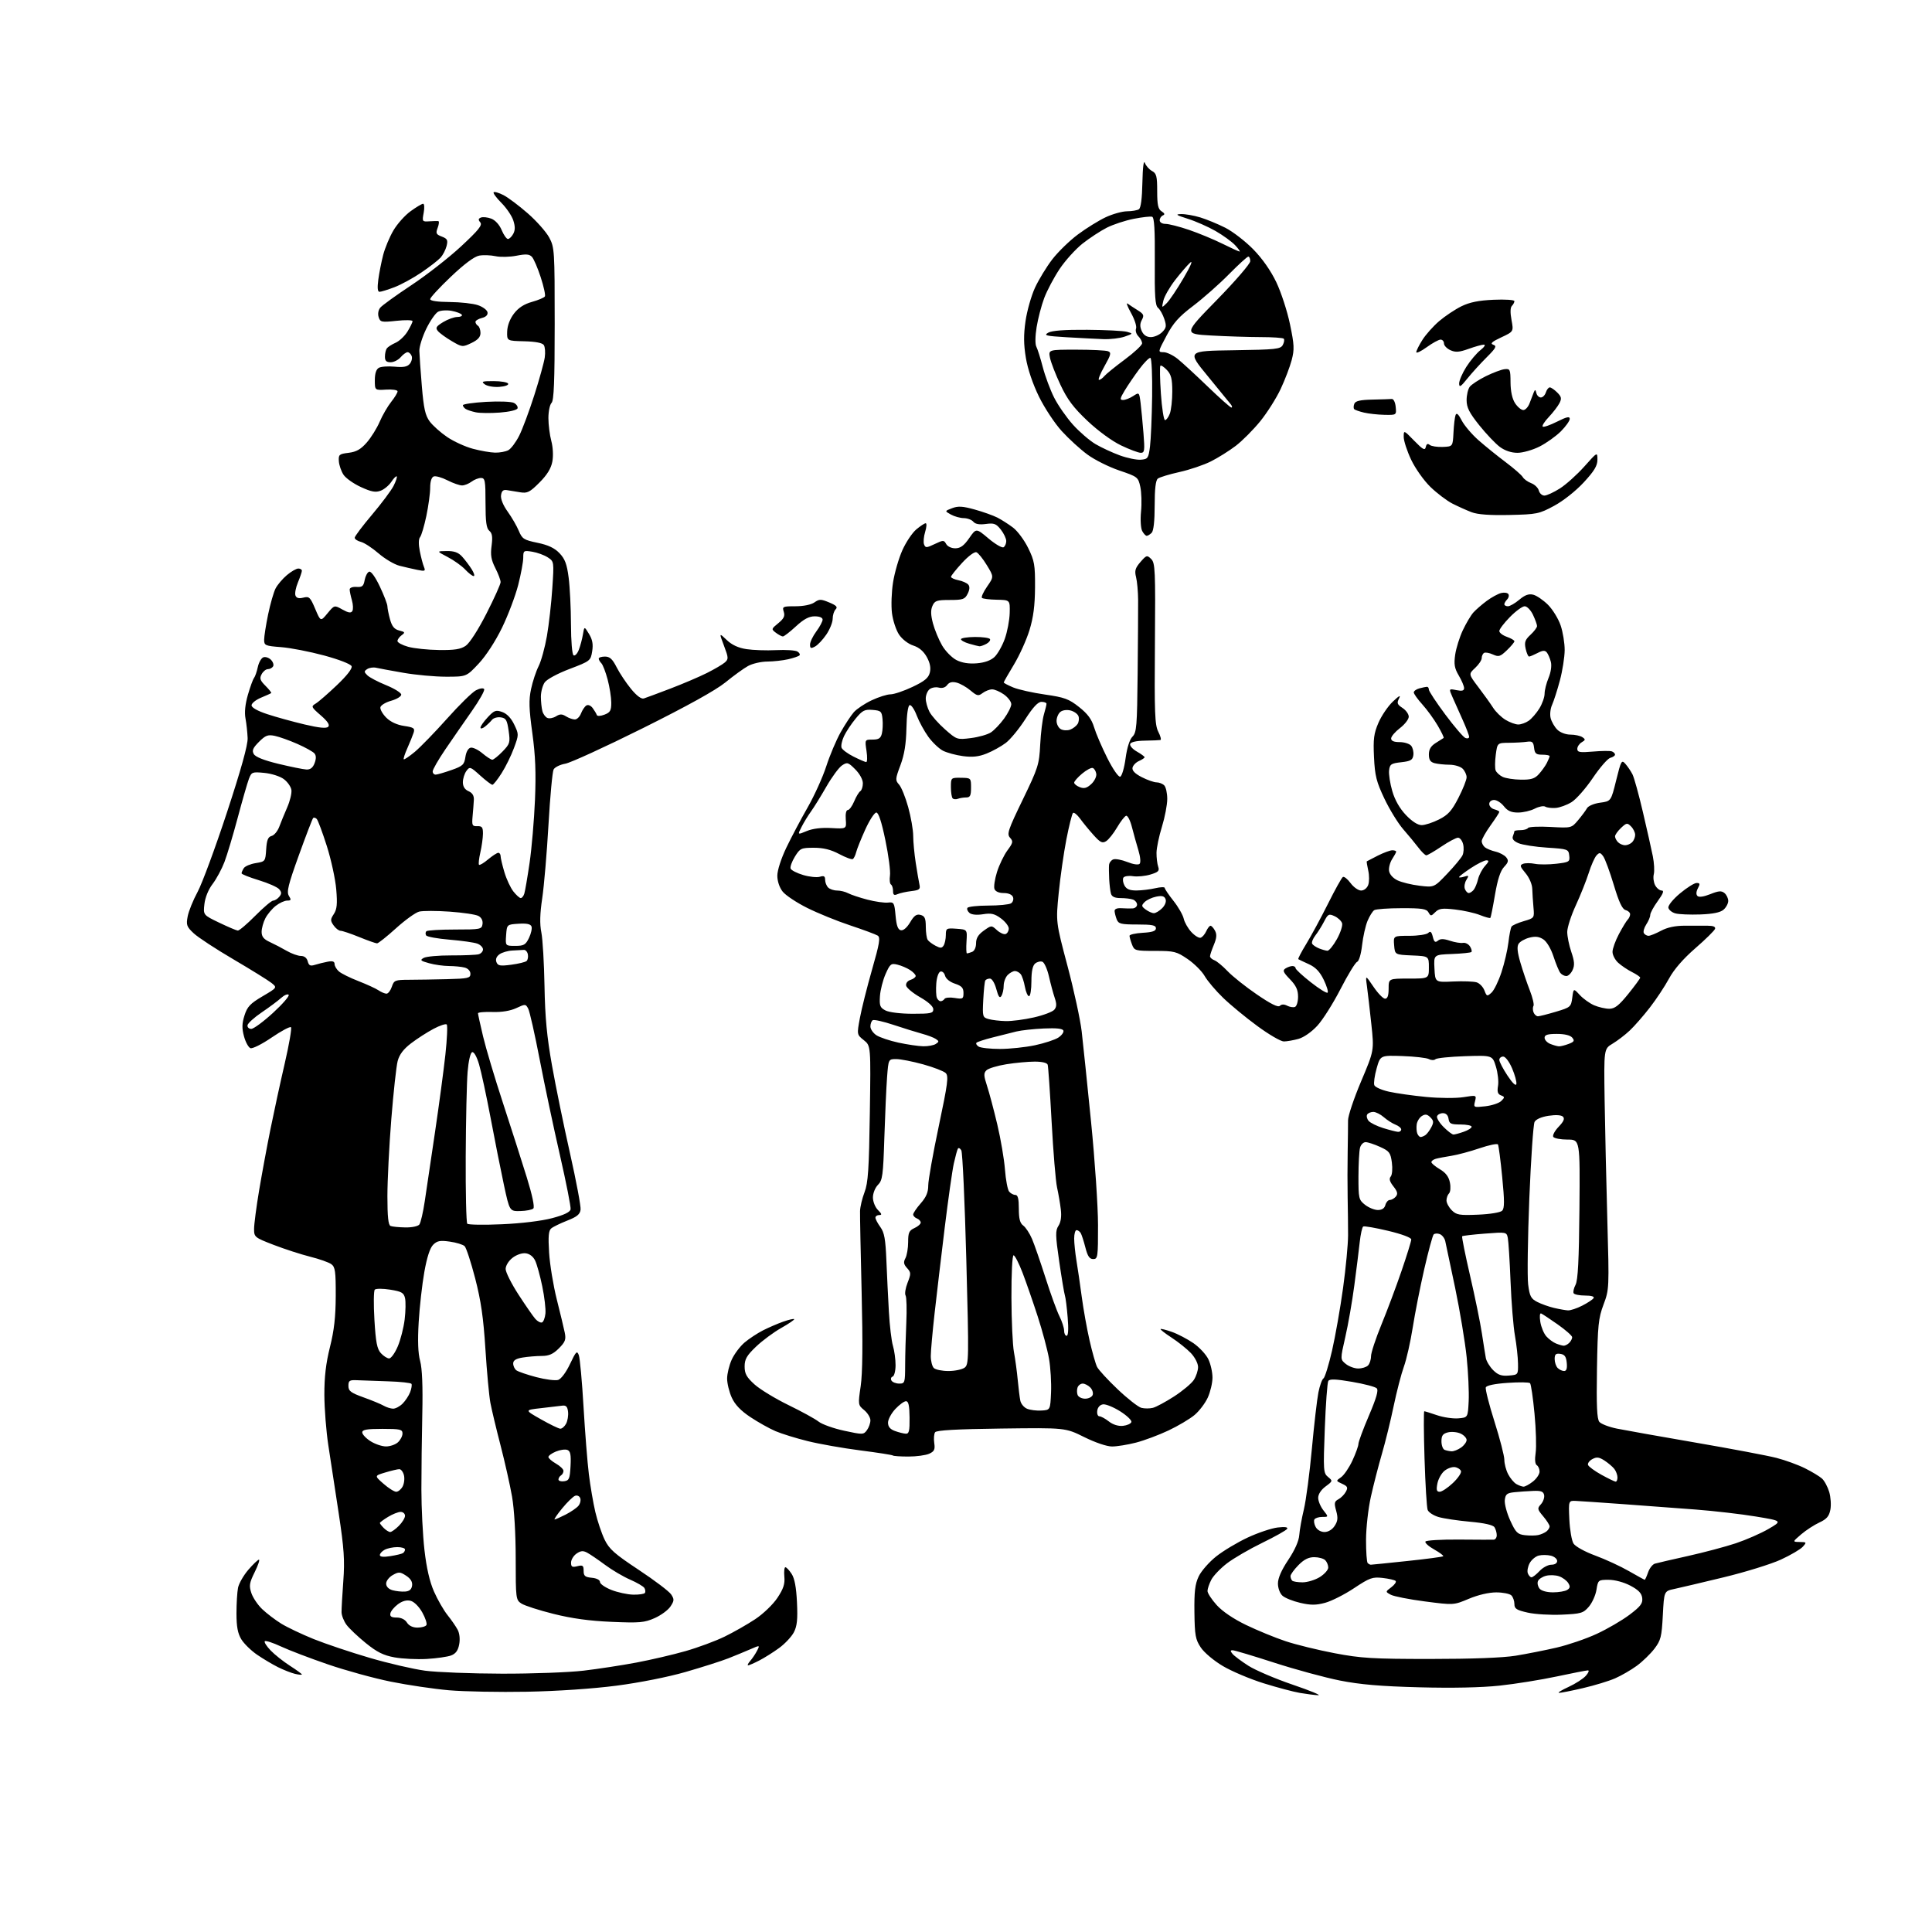 <?xml version="1.0" encoding="UTF-8" standalone="no"?>
<svg 
  version="1.1" 
  xmlns="http://www.w3.org/2000/svg" 
  xmlns:xlink="http://www.w3.org/1999/xlink" 
  xmlns:svg="http://www.w3.org/2000/svg"
  xmlns:rdf="http://www.w3.org/1999/02/22-rdf-syntax-ns#"
  xmlns:cc="http://creativecommons.org/ns#"
  xmlns:dc="http://purl.org/dc/elements/1.1/"
  viewBox="0 0 768 768"
  width="768"
  height="768"
>
<style>svg {background-color: white; }</style>"
<path stroke="none" fill="black" fill-rule="evenodd" d="M524.00,673.88C522.62,673.82 519.38,673.41 516.78,672.97C514.19,672.53 507.66,670.80 502.28,669.12C496.90,667.44 489.62,664.36 486.11,662.28C482.52,660.16 478.67,656.92 477.33,654.90C475.21,651.72 474.92,650.07 474.80,640.90C474.70,632.69 475.05,629.69 476.50,626.64C477.51,624.52 480.62,620.96 483.41,618.74C486.21,616.51 491.88,613.11 496.00,611.19C500.12,609.27 505.48,607.48 507.90,607.20C510.82,606.87 512.08,607.06 511.65,607.75C511.30,608.33 506.84,610.83 501.75,613.31C496.66,615.79 490.36,619.45 487.75,621.45C485.14,623.45 482.33,626.39 481.50,627.99C480.68,629.59 480.00,631.60 480.00,632.45C480.00,633.30 481.65,635.82 483.66,638.05C485.95,640.58 490.36,643.56 495.41,645.99C499.86,648.13 506.89,651.02 511.04,652.40C515.18,653.78 523.96,655.93 530.54,657.18C541.06,659.18 545.64,659.46 568.50,659.46C585.06,659.46 597.40,659.00 602.50,658.17C606.90,657.45 614.24,656.00 618.80,654.94C623.37,653.88 630.54,651.43 634.74,649.48C638.94,647.54 644.79,644.13 647.75,641.90C652.15,638.58 653.06,637.38 652.81,635.25C652.58,633.34 651.33,632.03 648.09,630.32C645.50,628.96 641.95,628.00 639.47,628.00C635.34,628.00 635.24,628.07 634.62,631.95C634.28,634.12 632.91,637.15 631.59,638.69C629.39,641.25 628.51,641.51 620.90,641.85C616.34,642.06 610.22,641.70 607.30,641.04C602.84,640.04 602.00,639.50 602.00,637.63C602.00,636.40 601.46,634.86 600.80,634.20C600.14,633.54 597.43,633.00 594.77,633.00C591.85,633.00 587.55,634.00 583.90,635.54C577.86,638.08 577.86,638.08 566.47,636.60C560.21,635.79 554.10,634.59 552.88,633.94C550.67,632.75 550.67,632.75 553.07,630.95C554.39,629.95 555.16,628.83 554.78,628.45C554.41,628.07 552.08,627.54 549.62,627.26C545.57,626.80 544.48,627.19 538.25,631.33C534.47,633.85 529.29,636.46 526.76,637.14C523.12,638.12 521.03,638.12 516.87,637.16C513.97,636.49 510.78,635.21 509.80,634.32C508.77,633.39 508.00,631.30 508.00,629.46C508.00,627.34 509.41,624.11 512.11,620.08C514.72,616.17 516.31,612.58 516.48,610.22C516.63,608.17 517.45,603.58 518.31,600.00C519.17,596.42 520.60,585.62 521.48,576.00C522.37,566.38 523.54,556.27 524.08,553.54C524.62,550.81 525.53,548.29 526.10,547.94C526.66,547.59 528.19,542.63 529.51,536.90C530.82,531.18 532.79,519.98 533.89,512.00C534.99,504.02 535.88,494.57 535.88,491.00C535.88,487.43 535.80,480.68 535.71,476.00C535.62,471.32 535.62,463.23 535.72,458.00C535.81,452.77 535.88,447.08 535.87,445.34C535.86,443.60 538.19,436.64 541.05,429.88C546.25,417.59 546.25,417.59 545.12,407.05C544.50,401.25 543.72,394.48 543.38,392.00C542.76,387.50 542.76,387.50 545.98,392.25C547.74,394.86 549.82,397.00 550.59,397.00C551.57,397.00 552.00,395.77 552.00,393.00C552.00,389.00 552.00,389.00 560.00,389.00C568.00,389.00 568.00,389.00 568.00,384.55C568.00,380.09 568.00,380.09 561.25,379.80C554.50,379.50 554.50,379.50 554.19,375.75C553.88,372.00 553.88,372.00 560.24,372.00C563.74,372.00 567.12,371.48 567.74,370.86C568.60,370.00 569.06,370.38 569.56,372.38C570.09,374.48 570.52,374.81 571.58,373.94C572.57,373.11 573.84,373.12 576.40,373.97C578.31,374.60 580.63,374.98 581.56,374.81C582.48,374.64 583.73,375.27 584.33,376.20C584.94,377.14 585.19,378.14 584.91,378.43C584.62,378.72 581.13,379.07 577.16,379.23C569.93,379.50 569.93,379.50 570.22,385.00C570.50,390.50 570.50,390.50 577.69,390.16C581.64,389.98 585.83,390.13 587.00,390.50C588.16,390.87 589.55,392.32 590.08,393.72C591.00,396.12 591.15,396.17 592.90,394.59C593.91,393.67 595.70,390.02 596.86,386.47C598.03,382.92 599.27,377.59 599.62,374.62C599.96,371.64 600.53,368.81 600.88,368.31C601.22,367.81 603.40,366.85 605.73,366.17C609.94,364.94 609.96,364.91 609.58,360.72C609.37,358.40 609.15,355.07 609.10,353.33C609.04,351.49 607.91,348.86 606.41,347.08C604.19,344.43 604.05,343.92 605.44,343.38C606.33,343.04 608.45,343.04 610.14,343.38C611.83,343.72 615.66,343.70 618.66,343.35C623.80,342.75 624.09,342.57 623.80,340.11C623.51,337.58 623.25,337.48 615.00,336.95C610.33,336.65 605.22,335.85 603.65,335.19C601.69,334.35 600.98,333.48 601.40,332.40C601.73,331.54 602.00,330.65 602.00,330.42C602.00,330.19 603.10,330.00 604.44,330.00C605.78,330.00 607.12,329.61 607.42,329.13C607.71,328.66 611.71,328.47 616.31,328.72C624.67,329.18 624.67,329.18 627.32,326.04C628.77,324.31 630.37,322.17 630.86,321.28C631.37,320.37 633.64,319.41 636.08,319.08C640.40,318.50 640.40,318.50 642.46,310.16C644.40,302.33 644.62,301.93 646.13,303.66C647.02,304.67 648.27,306.52 648.92,307.78C649.57,309.03 651.44,315.78 653.07,322.78C654.71,329.77 656.49,337.68 657.02,340.35C657.55,343.02 657.73,346.24 657.41,347.51C657.09,348.78 657.33,350.76 657.95,351.91C658.57,353.06 659.73,354.00 660.54,354.00C661.59,354.00 661.15,355.19 659.01,358.15C657.35,360.43 656.00,362.92 656.00,363.69C656.00,364.45 655.29,366.16 654.41,367.49C653.54,368.82 653.12,370.38 653.47,370.96C653.83,371.53 654.66,372.00 655.32,372.00C655.99,372.00 658.22,371.09 660.29,369.99C662.80,368.64 665.93,367.98 669.77,367.98C672.92,367.98 677.00,367.98 678.84,367.99C681.06,367.99 682.03,368.40 681.75,369.24C681.52,369.93 678.00,373.40 673.92,376.94C669.09,381.14 665.44,385.35 663.47,388.98C661.81,392.06 658.37,397.26 655.82,400.54C653.28,403.82 649.69,407.92 647.85,409.65C646.01,411.38 642.94,413.73 641.03,414.87C637.56,416.95 637.56,416.95 637.86,437.22C638.03,448.38 638.52,469.88 638.94,485.00C639.70,512.14 639.68,512.58 637.43,518.58C635.39,524.01 635.11,526.77 634.82,544.18C634.58,558.81 634.82,564.07 635.76,565.21C636.45,566.05 639.60,567.26 642.76,567.90C645.92,568.54 660.06,571.05 674.19,573.49C688.33,575.92 702.73,578.65 706.19,579.54C709.66,580.44 714.75,582.29 717.50,583.66C720.25,585.03 723.29,586.87 724.26,587.74C725.23,588.61 726.52,591.01 727.14,593.07C727.75,595.12 727.96,598.31 727.60,600.15C727.09,602.76 726.12,603.88 723.22,605.22C721.18,606.16 717.92,608.28 716.00,609.92C712.50,612.92 712.50,612.92 715.40,612.96C718.18,613.00 718.23,613.08 716.62,614.87C715.69,615.90 711.78,618.19 707.92,619.97C704.07,621.74 693.85,624.91 685.21,627.00C676.57,629.09 667.70,631.18 665.50,631.65C661.50,632.50 661.50,632.50 661.00,642.08C660.55,650.67 660.21,652.04 657.65,655.40C656.08,657.45 652.93,660.51 650.65,662.18C648.37,663.85 644.48,666.10 642.02,667.17C639.56,668.25 633.80,670.00 629.23,671.06C624.66,672.13 620.38,672.97 619.71,672.94C619.05,672.91 620.75,671.85 623.50,670.59C626.25,669.32 629.36,667.33 630.40,666.15C631.45,664.97 631.83,664.00 631.23,664.00C630.64,664.00 625.06,665.09 618.83,666.42C612.60,667.75 602.40,669.39 596.16,670.06C588.89,670.84 577.40,671.08 564.16,670.73C548.87,670.33 540.68,669.63 532.64,668.04C526.67,666.85 514.92,663.66 506.52,660.94C498.12,658.22 490.69,656.00 490.00,656.00C489.03,656.00 489.02,656.32 489.95,657.45C490.61,658.24 493.44,660.36 496.23,662.15C499.03,663.94 506.98,667.34 513.91,669.70C520.83,672.06 525.38,673.94 524.00,673.88zM209.50,672.49C198.50,672.70 184.55,672.43 178.50,671.91C172.45,671.38 162.02,669.84 155.33,668.48C148.64,667.13 137.39,664.04 130.33,661.61C123.27,659.19 114.88,655.99 111.69,654.50C108.49,653.01 105.60,652.07 105.26,652.41C104.92,652.74 105.95,654.38 107.55,656.05C109.15,657.72 112.60,660.46 115.23,662.15C117.85,663.83 120.00,665.40 120.00,665.62C120.00,665.85 118.76,665.74 117.25,665.38C115.74,665.01 112.70,663.82 110.50,662.72C108.30,661.62 104.55,659.39 102.17,657.76C99.80,656.13 96.98,653.38 95.93,651.65C94.51,649.32 94.01,646.64 94.00,641.38C94.00,637.46 94.28,632.86 94.62,631.17C94.96,629.47 96.79,626.27 98.69,624.04C100.60,621.82 102.50,620.00 102.93,620.00C103.35,620.00 102.59,622.22 101.25,624.94C99.13,629.22 98.95,630.33 99.92,633.26C100.54,635.12 102.49,638.02 104.27,639.70C106.05,641.39 109.43,643.96 111.79,645.42C114.16,646.88 119.96,649.64 124.68,651.55C129.41,653.45 139.40,656.81 146.89,659.00C154.37,661.20 164.32,663.50 169.00,664.13C173.68,664.75 187.40,665.28 199.50,665.31C211.60,665.34 226.22,664.80 232.00,664.11C237.78,663.43 247.22,661.98 253.00,660.89C258.77,659.80 267.55,657.76 272.50,656.34C277.45,654.93 284.43,652.34 288.02,650.59C291.60,648.85 297.09,645.72 300.21,643.65C303.39,641.54 307.27,637.81 309.02,635.19C311.43,631.57 312.06,629.65 311.79,626.75C311.60,624.69 311.79,623.00 312.20,623.00C312.61,623.00 313.73,624.18 314.68,625.63C315.86,627.43 316.53,630.98 316.81,636.96C317.13,643.70 316.86,646.37 315.58,648.85C314.67,650.60 312.03,653.42 309.71,655.11C307.40,656.80 303.83,659.04 301.79,660.09C299.75,661.14 297.77,662.00 297.38,662.00C297.00,662.00 297.38,661.21 298.22,660.25C299.06,659.29 300.28,657.47 300.93,656.21C302.11,653.93 302.11,653.93 298.30,655.59C296.21,656.50 292.25,658.13 289.50,659.22C286.75,660.30 279.13,662.73 272.57,664.62C265.61,666.63 254.17,668.90 245.07,670.08C235.70,671.30 221.53,672.26 209.50,672.49zM169.62,659.46C165.71,659.68 159.95,659.40 156.82,658.83C152.42,658.03 149.86,656.75 145.41,653.15C142.26,650.59 138.80,647.32 137.74,645.88C136.68,644.44 135.79,642.19 135.77,640.88C135.75,639.57 136.06,634.00 136.47,628.50C137.08,620.19 136.77,615.63 134.63,601.50C133.21,592.15 131.36,580.00 130.51,574.50C129.67,569.00 128.96,560.00 128.94,554.50C128.92,547.34 129.55,541.94 131.16,535.50C132.82,528.88 133.43,523.50 133.46,515.17C133.49,505.41 133.25,503.66 131.71,502.53C130.73,501.81 126.94,500.47 123.29,499.56C119.64,498.64 113.13,496.53 108.82,494.87C101.22,491.94 101.00,491.76 101.00,488.51C101.00,486.66 101.91,479.73 103.02,473.10C104.14,466.47 106.16,455.52 107.53,448.77C108.89,442.02 111.43,430.32 113.18,422.76C114.93,415.21 116.05,408.71 115.67,408.34C115.30,407.96 111.84,409.81 107.99,412.43C104.14,415.07 100.35,416.96 99.55,416.66C98.76,416.35 97.60,414.24 96.99,411.95C96.13,408.75 96.17,406.86 97.19,403.65C98.28,400.18 99.46,398.93 104.37,396.04C110.24,392.58 110.24,392.58 107.87,390.70C106.57,389.67 99.79,385.47 92.82,381.37C85.84,377.28 78.73,372.62 77.01,371.01C74.21,368.40 73.96,367.70 74.60,364.30C74.99,362.21 76.78,357.80 78.57,354.50C80.35,351.20 85.59,337.02 90.20,323.00C95.84,305.86 98.54,296.16 98.44,293.41C98.35,291.17 97.97,287.65 97.59,285.61C97.13,283.20 97.47,279.90 98.54,276.20C99.45,273.06 100.54,270.05 100.98,269.50C101.41,268.95 102.09,267.01 102.48,265.18C102.87,263.36 103.86,261.61 104.67,261.30C105.49,260.98 106.85,261.42 107.70,262.27C108.54,263.11 108.93,264.30 108.56,264.90C108.19,265.51 107.25,266.00 106.48,266.00C105.70,266.00 104.59,266.90 104.00,268.01C103.11,269.66 103.38,270.47 105.52,272.61C106.95,274.04 107.98,275.34 107.81,275.50C107.64,275.66 105.81,276.49 103.75,277.34C101.69,278.20 100.00,279.56 100.00,280.37C100.00,281.28 102.35,282.61 106.25,283.89C109.69,285.03 116.31,286.85 120.97,287.96C126.91,289.36 129.75,289.64 130.47,288.90C131.18,288.17 130.27,286.77 127.50,284.36C123.69,281.05 123.60,280.82 125.48,279.69C126.58,279.04 130.36,275.75 133.89,272.39C137.93,268.55 140.11,265.74 139.77,264.83C139.44,263.99 134.86,262.20 128.86,260.57C123.16,259.03 115.46,257.53 111.75,257.25C105.43,256.76 105.00,256.58 105.00,254.32C105.00,253.00 105.71,248.46 106.58,244.24C107.46,240.03 108.79,235.37 109.55,233.91C110.31,232.44 112.33,230.06 114.04,228.62C115.75,227.18 117.79,226.00 118.58,226.00C119.36,226.00 120.00,226.40 120.00,226.88C120.00,227.36 119.30,229.44 118.44,231.49C117.58,233.55 117.13,235.90 117.45,236.72C117.85,237.76 118.79,238.02 120.58,237.57C122.91,236.98 123.33,237.39 125.30,242.03C127.45,247.12 127.45,247.12 130.18,243.81C132.92,240.50 132.92,240.50 136.12,242.30C138.48,243.62 139.52,243.78 140.05,242.91C140.46,242.26 140.38,240.33 139.89,238.62C139.40,236.91 139.00,234.98 139.00,234.32C139.00,233.64 140.17,233.20 141.71,233.31C143.99,233.47 144.52,233.02 144.96,230.58C145.26,228.98 146.06,227.48 146.75,227.25C147.50,227.00 149.22,229.40 151.00,233.17C152.65,236.65 154.00,240.18 154.00,241.00C154.01,241.82 154.48,244.18 155.05,246.24C155.82,249.02 156.76,250.15 158.70,250.64C161.03,251.22 161.13,251.43 159.66,252.51C158.75,253.17 158.00,254.22 158.00,254.82C158.00,255.43 159.91,256.46 162.25,257.11C164.59,257.76 170.10,258.34 174.50,258.39C180.65,258.48 183.11,258.09 185.12,256.72C186.67,255.67 190.05,250.42 193.37,243.91C196.47,237.84 199.00,232.21 199.00,231.40C199.00,230.58 198.05,228.06 196.89,225.79C195.25,222.56 194.92,220.64 195.41,216.97C195.88,213.42 195.66,211.96 194.52,211.01C193.35,210.04 193.00,207.49 193.00,199.88C193.00,191.01 192.81,190.00 191.19,190.00C190.20,190.00 188.51,190.66 187.44,191.47C186.37,192.28 184.69,192.95 183.71,192.97C182.73,192.99 180.09,192.07 177.86,190.93C175.63,189.79 173.17,189.10 172.40,189.40C171.53,189.74 171.00,191.42 171.00,193.90C171.00,196.08 170.31,201.13 169.48,205.11C168.64,209.09 167.52,212.88 166.98,213.53C166.37,214.26 166.34,216.36 166.88,219.10C167.36,221.52 168.10,224.34 168.53,225.36C169.22,227.03 168.95,227.15 165.90,226.53C164.03,226.15 160.82,225.41 158.77,224.89C156.72,224.36 152.99,222.15 150.47,219.97C147.95,217.79 144.79,215.73 143.45,215.40C142.10,215.06 141.00,214.32 141.00,213.76C141.00,213.20 144.09,209.09 147.87,204.62C151.64,200.16 155.50,195.00 156.44,193.16C157.38,191.32 157.95,189.62 157.71,189.38C157.47,189.13 156.51,190.10 155.58,191.51C154.65,192.93 152.74,194.53 151.33,195.06C149.31,195.83 147.64,195.53 143.47,193.61C140.55,192.28 137.43,190.07 136.54,188.70C135.64,187.33 134.81,184.92 134.70,183.35C134.52,180.72 134.82,180.46 138.57,180.00C141.66,179.62 143.41,178.63 145.80,175.90C147.53,173.92 149.84,170.20 150.94,167.63C152.04,165.06 154.11,161.51 155.52,159.73C156.94,157.95 158.07,156.07 158.04,155.55C158.00,155.03 155.96,154.72 153.49,154.88C149.00,155.15 149.00,155.15 149.00,151.13C149.00,148.48 149.55,146.79 150.60,146.21C151.47,145.71 154.30,145.52 156.89,145.76C160.37,146.10 161.92,145.80 162.90,144.62C163.63,143.74 163.96,142.34 163.64,141.51C163.32,140.68 162.59,140.00 162.02,140.00C161.45,140.00 160.21,140.90 159.27,142.00C158.33,143.10 156.53,144.00 155.28,144.00C153.58,144.00 153.00,143.43 153.02,141.75C153.02,140.51 153.36,139.04 153.77,138.48C154.17,137.92 155.74,136.92 157.25,136.25C158.77,135.58 160.90,133.57 162.00,131.77C163.10,129.97 163.99,128.13 164.00,127.67C164.00,127.21 161.12,127.15 157.60,127.53C151.63,128.17 151.16,128.07 150.52,126.06C150.11,124.78 150.38,123.24 151.17,122.29C151.90,121.40 157.45,117.39 163.50,113.38C169.55,109.38 178.45,102.43 183.28,97.94C190.30,91.42 191.83,89.50 190.92,88.40C190.04,87.35 190.11,86.89 191.21,86.47C192.01,86.17 193.84,86.37 195.30,86.92C196.88,87.53 198.54,89.35 199.42,91.46C200.23,93.41 201.36,95.00 201.91,95.00C202.47,95.00 203.42,94.08 204.03,92.95C204.82,91.47 204.82,89.99 204.03,87.58C203.43,85.76 201.30,82.63 199.30,80.63C197.30,78.63 195.92,76.74 196.24,76.43C196.56,76.11 198.32,76.63 200.16,77.57C202.00,78.52 206.35,81.79 209.83,84.84C213.31,87.88 217.13,92.21 218.33,94.44C220.42,98.35 220.50,99.61 220.50,128.70C220.50,151.53 220.19,159.21 219.25,160.15C218.56,160.84 218.00,163.55 218.00,166.19C218.00,168.82 218.52,172.91 219.15,175.27C219.82,177.79 220.00,181.21 219.56,183.51C219.05,186.23 217.48,188.78 214.43,191.83C210.60,195.67 209.62,196.16 206.77,195.69C204.97,195.40 202.60,195.01 201.50,194.83C200.04,194.59 199.41,195.13 199.17,196.87C198.96,198.31 199.99,200.85 201.80,203.37C203.43,205.64 205.43,209.08 206.23,211.02C207.57,214.22 208.24,214.65 213.67,215.77C217.92,216.65 220.42,217.83 222.40,219.89C224.59,222.18 225.35,224.22 226.05,229.64C226.54,233.41 226.95,241.76 226.97,248.19C226.99,254.88 227.43,260.15 228.00,260.50C228.55,260.84 229.49,259.86 230.09,258.31C230.69,256.76 231.42,254.02 231.72,252.21C232.27,248.92 232.27,248.92 234.14,252.00C235.51,254.25 235.85,256.10 235.40,258.90C234.80,262.66 234.62,262.80 226.42,265.92C221.63,267.74 217.39,270.03 216.52,271.27C215.69,272.47 215.01,275.03 215.01,276.97C215.02,278.91 215.29,281.48 215.61,282.68C215.93,283.88 216.85,285.11 217.64,285.41C218.43,285.72 219.96,285.42 221.04,284.74C222.59,283.78 223.42,283.78 224.99,284.76C226.08,285.44 227.67,286.00 228.51,286.00C229.36,286.00 230.46,284.92 230.96,283.60C231.47,282.28 232.42,280.86 233.09,280.44C233.79,280.01 234.85,280.45 235.62,281.49C236.34,282.48 237.07,283.70 237.23,284.20C237.42,284.75 238.66,284.70 240.27,284.09C242.58,283.21 243.00,282.47 242.99,279.27C242.98,277.20 242.33,273.07 241.54,270.10C240.75,267.13 239.63,264.23 239.05,263.65C238.47,263.07 238.00,262.24 238.00,261.80C238.00,261.36 239.12,261.00 240.48,261.00C242.39,261.00 243.46,261.97 245.12,265.25C246.31,267.59 248.88,271.44 250.82,273.82C253.07,276.57 254.93,277.96 255.93,277.65C256.79,277.38 261.55,275.61 266.50,273.72C271.45,271.83 277.98,269.05 281.00,267.53C284.02,266.01 287.24,264.13 288.13,263.34C289.64,262.01 289.62,261.50 287.80,256.70C285.84,251.50 285.84,251.50 288.88,254.40C290.94,256.37 293.48,257.54 296.71,258.04C299.35,258.45 304.66,258.63 308.52,258.44C312.38,258.25 316.19,258.50 316.99,258.99C317.79,259.49 318.15,260.18 317.80,260.53C317.45,260.89 315.44,261.57 313.33,262.06C311.22,262.55 307.48,262.96 305.00,262.98C302.52,262.99 299.08,263.79 297.35,264.75C295.61,265.71 291.56,268.65 288.35,271.27C284.52,274.38 273.15,280.69 255.50,289.48C240.65,296.88 226.80,303.22 224.72,303.58C222.65,303.94 220.55,304.97 220.07,305.87C219.59,306.76 218.67,316.66 218.03,327.85C217.39,339.04 216.27,352.17 215.55,357.02C214.62,363.25 214.51,367.27 215.20,370.68C215.73,373.33 216.29,382.93 216.45,392.00C216.67,404.45 217.40,412.18 219.42,423.50C220.88,431.75 224.11,447.49 226.59,458.47C229.06,469.46 230.96,479.53 230.79,480.85C230.57,482.70 229.35,483.70 225.51,485.20C222.76,486.28 219.89,487.67 219.13,488.31C218.07,489.19 217.87,491.44 218.28,497.98C218.57,502.66 219.94,511.00 221.32,516.50C222.71,522.00 224.14,527.96 224.50,529.75C225.06,532.49 224.69,533.46 222.16,536.00C219.87,538.28 218.24,539.00 215.33,539.01C213.22,539.02 209.81,539.30 207.75,539.64C205.08,540.08 204.00,540.77 204.00,542.01C204.00,542.97 204.56,544.19 205.25,544.71C205.94,545.24 209.50,546.46 213.18,547.43C216.85,548.39 220.76,548.89 221.88,548.54C223.06,548.16 225.03,545.52 226.59,542.21C228.98,537.17 229.37,536.77 230.09,538.71C230.53,539.92 231.38,549.13 231.96,559.20C232.55,569.26 233.50,581.33 234.08,586.00C234.65,590.67 235.81,597.42 236.64,601.00C237.48,604.58 239.14,609.52 240.33,612.00C242.16,615.80 244.27,617.67 253.91,624.05C260.18,628.20 265.97,632.58 266.78,633.79C268.07,635.74 268.05,636.28 266.53,638.59C265.60,640.02 262.76,642.10 260.24,643.22C256.15,645.03 254.25,645.19 243.07,644.71C234.33,644.34 227.30,643.37 220.01,641.54C214.24,640.10 208.50,638.25 207.26,637.43C205.07,636.00 205.00,635.47 205.00,619.61C205.00,609.75 204.42,599.93 203.54,594.88C202.73,590.27 200.68,581.14 198.98,574.58C197.28,568.02 195.46,560.41 194.94,557.67C194.42,554.93 193.53,545.31 192.96,536.30C192.17,523.84 191.20,517.13 188.90,508.21C187.23,501.77 185.34,495.99 184.69,495.36C184.03,494.74 181.39,493.92 178.80,493.56C174.93,493.01 173.77,493.23 172.18,494.82C170.92,496.08 169.71,499.81 168.68,505.62C167.81,510.51 166.80,519.45 166.44,525.50C165.99,533.00 166.17,537.93 167.01,541.00C167.82,544.00 168.11,551.01 167.87,562.00C167.67,571.08 167.51,584.58 167.51,592.00C167.51,599.42 168.06,610.30 168.73,616.16C169.54,623.28 170.80,628.76 172.52,632.66C173.93,635.87 176.35,640.08 177.88,642.00C179.42,643.92 181.24,646.56 181.93,647.86C182.68,649.27 182.93,651.58 182.54,653.65C182.08,656.11 181.16,657.37 179.32,658.07C177.90,658.61 173.54,659.23 169.62,659.46zM165.95,647.00C167.56,647.00 169.16,646.55 169.50,646.00C169.84,645.44 169.10,643.18 167.86,640.96C166.54,638.61 164.60,636.69 163.21,636.34C161.65,635.95 159.91,636.42 158.16,637.73C156.70,638.82 155.35,640.45 155.18,641.36C154.94,642.57 155.59,643.00 157.69,643.00C159.44,643.00 161.00,643.76 161.77,645.00C162.56,646.26 164.10,647.00 165.95,647.00zM251.69,633.90C254.00,633.95 256.10,633.64 256.38,633.20C256.65,632.76 256.54,631.88 256.15,631.24C255.75,630.60 253.20,629.11 250.47,627.92C247.73,626.73 243.25,624.09 240.50,622.04C237.75,620.00 234.56,617.82 233.40,617.21C231.78,616.34 230.83,616.43 229.15,617.60C227.97,618.43 227.00,620.04 227.00,621.17C227.00,622.85 227.44,623.11 229.50,622.59C231.66,622.05 232.00,622.30 232.00,624.42C232.00,626.46 232.55,626.93 235.25,627.19C237.18,627.37 238.50,628.06 238.50,628.87C238.50,629.62 240.53,631.03 243.00,632.01C245.47,632.99 249.39,633.84 251.69,633.90zM161.00,632.67C162.74,632.55 163.59,631.84 163.81,630.31C164.02,628.83 163.26,627.56 161.45,626.37C159.04,624.80 158.50,624.77 156.13,626.10C154.69,626.91 153.50,628.44 153.50,629.49C153.50,630.68 154.45,631.68 156.00,632.13C157.38,632.52 159.62,632.77 161.00,632.67zM617.37,632.98C619.64,632.98 622.17,632.54 623.00,632.01C624.16,631.27 624.25,630.65 623.40,629.28C622.79,628.30 621.17,627.10 619.79,626.61C618.41,626.11 616.07,626.02 614.60,626.39C613.12,626.76 611.66,627.73 611.35,628.54C611.03,629.36 611.33,630.69 612.01,631.51C612.74,632.40 614.92,632.99 617.37,632.98zM517.80,629.00C519.70,629.00 522.78,628.06 524.63,626.92C526.48,625.77 528.00,624.06 528.00,623.12C528.00,622.17 527.46,620.86 526.80,620.20C526.14,619.54 524.17,619.00 522.42,619.00C520.16,619.00 518.33,619.93 516.12,622.19C514.40,623.94 513.00,625.89 513.00,626.52C513.00,627.15 513.30,627.97 513.67,628.33C514.03,628.70 515.89,629.00 517.80,629.00zM653.80,627.99C653.97,627.99 654.57,626.67 655.14,625.04C655.70,623.41 656.92,621.86 657.83,621.58C658.75,621.31 664.67,619.93 671.00,618.53C677.33,617.12 685.88,614.85 690.00,613.48C694.12,612.10 699.98,609.54 703.00,607.78C708.50,604.58 708.50,604.58 698.00,602.84C692.23,601.88 681.42,600.63 674.00,600.06C666.58,599.49 653.52,598.52 645.00,597.90C636.48,597.28 628.15,596.72 626.50,596.64C623.50,596.50 623.50,596.50 623.84,604.00C624.03,608.12 624.77,612.44 625.50,613.59C626.26,614.77 630.00,616.84 634.16,618.37C638.20,619.86 644.20,622.63 647.50,624.53C650.80,626.42 653.64,627.98 653.80,627.99zM608.79,627.00C609.27,627.00 610.71,625.88 612.00,624.50C613.29,623.12 615.40,622.00 616.67,622.00C618.06,622.00 619.00,621.40 619.00,620.52C619.00,619.70 617.88,618.76 616.50,618.41C615.12,618.07 612.96,618.04 611.68,618.36C610.41,618.68 608.77,620.05 608.05,621.41C607.33,622.76 607.00,624.57 607.34,625.43C607.67,626.29 608.32,627.00 608.79,627.00zM544.92,622.00C545.24,622.00 551.75,621.34 559.38,620.53C567.02,619.73 573.46,618.87 573.70,618.63C573.94,618.40 572.32,617.18 570.11,615.94C567.89,614.70 566.33,613.28 566.63,612.79C566.93,612.30 572.88,611.95 579.84,612.00C586.80,612.06 593.06,612.08 593.75,612.05C594.44,612.02 594.99,611.21 594.98,610.25C594.98,609.29 594.57,607.87 594.09,607.11C593.51,606.20 590.11,605.43 584.35,604.91C579.48,604.47 573.86,603.63 571.85,603.04C569.84,602.45 567.89,601.18 567.52,600.23C567.15,599.28 566.59,590.06 566.27,579.75C565.95,569.44 565.91,561.00 566.17,561.00C566.43,561.00 568.71,561.70 571.24,562.57C573.76,563.43 577.56,563.99 579.67,563.82C583.50,563.50 583.50,563.50 583.82,557.00C584.00,553.42 583.64,545.55 583.02,539.50C582.39,533.45 580.34,521.08 578.45,512.00C576.56,502.93 574.79,494.54 574.51,493.36C574.24,492.18 573.26,490.93 572.34,490.58C571.42,490.22 570.32,490.29 569.90,490.72C569.48,491.15 567.80,497.35 566.16,504.50C564.52,511.65 562.46,522.13 561.57,527.78C560.68,533.44 559.10,540.41 558.06,543.28C557.02,546.15 555.20,553.19 554.00,558.93C552.81,564.67 550.71,573.22 549.33,577.93C547.96,582.64 545.98,590.33 544.94,595.00C543.90,599.67 543.03,607.36 543.02,612.08C543.01,616.80 543.30,620.97 543.67,621.33C544.03,621.70 544.60,622.00 544.92,622.00zM155.15,618.59C157.44,618.23 159.69,617.69 160.15,617.40C160.62,617.12 161.00,616.46 161.00,615.94C161.00,615.42 159.62,615.00 157.93,615.00C156.25,615.00 154.00,615.47 152.93,616.04C151.87,616.60 151.00,617.56 151.00,618.16C151.00,618.88 152.41,619.03 155.15,618.59zM611.50,610.20C612.60,609.96 614.06,609.31 614.75,608.76C615.44,608.21 616.00,607.31 616.00,606.77C616.00,606.23 614.86,604.43 613.46,602.77C611.09,599.96 611.03,599.62 612.55,597.95C613.44,596.96 614.01,595.33 613.82,594.32C613.53,592.89 612.60,592.53 609.48,592.66C607.29,592.74 603.92,592.98 602.00,593.18C599.04,593.49 598.45,593.97 598.18,596.29C598.01,597.79 598.98,601.46 600.35,604.44C602.53,609.21 603.23,609.91 606.16,610.26C608.00,610.47 610.40,610.45 611.50,610.20zM155.12,609.00C155.65,609.00 157.20,607.90 158.55,606.55C159.90,605.20 161.00,603.40 161.00,602.55C161.00,601.70 160.21,601.00 159.25,601.00C158.29,601.01 156.04,601.90 154.25,602.99C152.46,604.08 151.00,605.17 151.00,605.41C151.00,605.66 151.71,606.56 152.57,607.43C153.44,608.29 154.58,609.00 155.12,609.00zM526.51,609.00C527.99,609.00 529.58,608.05 530.54,606.57C531.80,604.66 531.93,603.39 531.15,600.57C530.29,597.48 530.42,596.85 532.06,595.97C533.10,595.41 534.43,594.06 535.01,592.97C535.91,591.31 535.67,590.81 533.54,589.84C531.01,588.68 531.01,588.68 533.11,587.21C534.27,586.40 536.29,583.43 537.60,580.62C538.91,577.80 539.98,574.83 539.99,574.00C539.99,573.17 541.87,568.10 544.17,562.72C547.15,555.73 548.04,552.64 547.27,551.87C546.67,551.27 542.26,550.12 537.46,549.30C530.94,548.18 528.56,548.10 528.02,548.96C527.63,549.60 527.00,558.08 526.63,567.81C525.99,584.61 526.05,585.58 527.91,587.11C529.83,588.69 529.81,588.76 526.94,590.89C525.15,592.21 524.00,593.97 524.00,595.40C524.00,596.68 524.93,598.92 526.07,600.37C528.15,603.00 528.15,603.00 525.63,603.00C524.25,603.00 522.85,603.44 522.51,603.98C522.18,604.52 522.39,605.87 522.99,606.98C523.62,608.16 525.09,609.00 526.51,609.00zM220.47,604.00C220.81,604.00 222.78,603.13 224.86,602.07C226.93,601.01 229.22,599.44 229.93,598.59C230.64,597.73 230.97,596.35 230.65,595.53C230.33,594.70 229.41,594.29 228.59,594.61C227.77,594.92 225.47,597.16 223.48,599.59C221.49,602.01 220.14,604.00 220.47,604.00zM157.50,593.00C158.29,593.00 159.43,592.06 160.05,590.91C160.67,589.76 160.90,587.73 160.57,586.41C160.23,585.08 159.41,584.01 158.73,584.02C158.05,584.02 155.55,584.61 153.16,585.33C148.81,586.63 148.81,586.63 152.44,589.81C154.44,591.57 156.71,593.00 157.50,593.00zM572.30,593.00C573.16,593.00 575.51,591.44 577.53,589.54C579.54,587.64 581.00,585.50 580.77,584.79C580.53,584.08 579.44,583.37 578.34,583.20C577.24,583.04 575.36,583.71 574.17,584.70C572.98,585.69 571.72,587.96 571.38,589.75C570.89,592.29 571.09,593.00 572.30,593.00zM605.62,590.97C606.23,590.99 607.92,590.07 609.37,588.93C610.81,587.79 612.00,586.01 612.00,584.99C612.00,583.96 611.51,582.81 610.90,582.44C610.22,582.02 610.04,580.19 610.44,577.56C610.79,575.24 610.59,568.21 609.99,561.93C609.40,555.65 608.60,550.21 608.21,549.83C607.82,549.45 603.81,549.39 599.30,549.71C594.18,550.06 590.93,550.74 590.63,551.51C590.37,552.19 591.92,558.32 594.08,565.12C596.24,571.93 598.00,578.76 598.00,580.30C598.00,581.84 598.67,584.40 599.50,586.00C600.32,587.60 601.79,589.36 602.75,589.92C603.71,590.48 605.00,590.95 605.62,590.97zM224.25,588.82C226.24,588.54 226.53,587.84 226.80,582.74C227.03,578.24 226.76,576.84 225.53,576.37C224.67,576.04 222.62,576.33 220.98,577.01C219.34,577.69 218.00,578.66 218.00,579.17C218.00,579.68 219.35,580.86 220.99,581.80C222.64,582.73 223.99,584.04 223.99,584.69C224.00,585.35 223.55,586.16 223.00,586.50C222.45,586.84 222.00,587.57 222.00,588.13C222.00,588.68 223.01,589.00 224.25,588.82zM642.25,588.98C642.66,588.99 642.99,588.21 642.97,587.25C642.95,586.29 642.39,584.79 641.72,583.92C641.05,583.06 639.29,581.56 637.82,580.60C635.67,579.21 634.71,579.09 633.01,580.00C631.84,580.62 631.05,581.67 631.26,582.32C631.47,582.97 633.86,584.73 636.57,586.23C639.28,587.73 641.84,588.96 642.25,588.98zM361.12,579.00C357.94,579.00 355.15,578.81 354.92,578.58C354.69,578.35 348.87,577.44 342.00,576.56C335.12,575.68 325.71,574.02 321.09,572.87C316.46,571.73 310.69,569.94 308.26,568.90C305.83,567.86 301.35,565.35 298.29,563.32C294.44,560.76 292.17,558.38 290.89,555.57C289.87,553.33 289.04,549.92 289.04,548.00C289.04,546.08 289.87,542.68 290.88,540.46C291.89,538.24 294.19,535.18 295.99,533.66C297.79,532.14 301.08,529.98 303.29,528.85C305.50,527.73 309.11,526.17 311.31,525.39C313.51,524.61 315.49,524.15 315.70,524.37C315.92,524.58 313.61,526.16 310.57,527.88C307.53,529.59 303.01,532.94 300.52,535.33C296.82,538.87 296.00,540.30 296.00,543.21C296.00,546.08 296.76,547.45 299.95,550.34C302.13,552.30 308.19,555.99 313.43,558.54C318.67,561.09 324.07,564.05 325.43,565.13C326.80,566.20 331.36,567.83 335.57,568.74C342.97,570.34 343.28,570.34 344.62,568.51C345.38,567.47 346.00,565.71 346.00,564.60C346.00,563.48 344.88,561.66 343.52,560.54C341.08,558.53 341.05,558.38 342.14,551.00C342.88,545.92 343.01,533.97 342.52,514.00C342.12,497.77 341.83,483.11 341.88,481.41C341.93,479.72 342.74,476.34 343.67,473.91C345.08,470.26 345.44,464.84 345.77,442.61C346.17,415.71 346.17,415.71 343.39,413.49C340.60,411.27 340.60,411.27 341.82,404.68C342.49,401.06 344.66,392.40 346.65,385.44C349.65,374.99 350.03,372.63 348.89,371.91C348.12,371.43 343.23,369.61 338.00,367.87C332.77,366.14 325.06,363.00 320.86,360.90C316.65,358.80 312.26,355.88 311.11,354.41C309.84,352.80 309.00,350.28 309.00,348.09C309.00,345.97 310.50,341.32 312.58,336.97C314.55,332.86 318.35,325.68 321.03,321.00C323.71,316.32 327.05,308.95 328.45,304.62C329.85,300.29 332.42,294.21 334.15,291.12C335.89,288.03 338.25,284.43 339.40,283.12C340.56,281.81 343.75,279.67 346.50,278.38C349.25,277.08 352.62,276.01 354.00,276.01C355.38,276.00 359.30,274.68 362.72,273.06C367.54,270.78 369.09,269.50 369.62,267.37C370.09,265.49 369.71,263.53 368.41,261.17C367.14,258.88 365.33,257.34 363.03,256.61C361.04,255.97 358.65,254.13 357.40,252.28C356.21,250.51 354.94,246.65 354.57,243.71C354.20,240.78 354.40,235.25 355.01,231.44C355.62,227.62 357.28,221.89 358.71,218.71C360.14,215.52 362.63,211.81 364.23,210.46C365.84,209.11 367.53,208.00 367.98,208.00C368.44,208.00 368.34,209.54 367.77,211.41C367.19,213.29 366.99,215.54 367.33,216.41C367.88,217.85 368.28,217.83 371.55,216.27C374.98,214.64 375.22,214.64 376.13,216.27C376.69,217.26 378.25,217.98 379.80,217.96C381.80,217.93 383.22,216.89 385.27,213.92C388.04,209.92 388.04,209.92 392.95,214.06C395.66,216.34 398.35,217.90 398.93,217.54C399.52,217.18 400.00,216.07 400.00,215.08C400.00,214.08 399.03,212.03 397.84,210.52C395.98,208.16 395.15,207.85 391.88,208.29C389.32,208.63 387.70,208.34 386.92,207.40C386.28,206.63 384.57,205.98 383.13,205.96C381.68,205.95 379.38,205.30 378.00,204.54C375.50,203.15 375.50,203.15 378.49,202.01C380.87,201.10 382.69,201.21 387.49,202.55C390.79,203.47 394.85,204.92 396.50,205.76C398.15,206.61 400.95,208.40 402.73,209.75C404.50,211.10 407.20,214.74 408.72,217.85C411.21,222.92 411.49,224.53 411.44,233.50C411.39,240.74 410.79,245.43 409.23,250.50C408.05,254.35 405.27,260.51 403.04,264.20C400.82,267.88 399.00,271.07 399.00,271.29C399.00,271.51 400.69,272.40 402.75,273.26C404.81,274.12 410.50,275.39 415.39,276.09C423.16,277.21 424.87,277.83 428.94,281.05C432.36,283.75 433.95,285.90 434.92,289.12C435.64,291.53 438.00,297.02 440.16,301.32C442.40,305.77 444.61,308.97 445.30,308.74C445.96,308.53 446.92,305.27 447.43,301.49C448.01,297.20 449.04,293.96 450.18,292.82C451.82,291.18 452.02,288.71 452.23,267.75C452.36,254.96 452.44,241.80 452.42,238.50C452.40,235.20 452.03,231.11 451.60,229.41C450.96,226.88 451.27,225.81 453.34,223.41C455.73,220.66 455.97,220.59 457.61,222.21C459.20,223.77 459.33,226.66 459.10,255.86C458.88,283.52 459.06,288.22 460.45,290.90C461.33,292.61 461.70,294.08 461.28,294.17C460.85,294.26 458.07,294.37 455.10,294.42C451.74,294.47 449.53,294.97 449.26,295.75C449.03,296.44 450.22,297.79 451.91,298.75C453.60,299.71 454.99,300.73 454.99,301.01C455.00,301.29 453.99,301.97 452.76,302.51C451.52,303.06 450.37,304.26 450.19,305.20C449.98,306.33 451.20,307.57 453.90,308.95C456.11,310.08 458.75,311.00 459.76,311.00C460.77,311.00 462.14,311.54 462.80,312.20C463.46,312.86 464.00,315.29 464.00,317.59C464.00,319.90 463.05,324.87 461.89,328.64C460.72,332.40 459.75,337.06 459.73,338.99C459.71,340.92 460.01,343.40 460.39,344.50C460.98,346.18 460.48,346.68 457.30,347.64C455.21,348.27 452.09,348.57 450.37,348.30C448.65,348.03 446.94,348.29 446.57,348.88C446.21,349.47 446.39,350.87 446.99,351.98C447.78,353.46 449.07,353.99 451.79,353.98C453.83,353.96 457.19,353.56 459.25,353.08C461.31,352.60 463.00,352.55 463.00,352.96C463.00,353.38 464.56,355.69 466.48,358.11C468.39,360.52 470.21,363.70 470.54,365.17C470.86,366.64 472.23,369.04 473.58,370.50C474.94,371.96 476.60,372.98 477.27,372.76C477.95,372.55 478.94,371.39 479.49,370.19C480.03,368.98 480.80,368.00 481.20,368.00C481.60,368.00 482.41,368.89 482.99,369.98C483.77,371.45 483.65,372.89 482.52,375.60C481.69,377.60 481.00,379.65 481.00,380.15C481.00,380.65 481.79,381.36 482.75,381.72C483.71,382.08 486.07,384.04 488.00,386.07C489.93,388.10 495.15,392.26 499.62,395.31C505.16,399.10 508.06,400.54 508.76,399.84C509.43,399.17 510.43,399.15 511.64,399.77C512.66,400.30 514.06,400.53 514.75,400.28C515.44,400.04 516.00,398.20 516.00,396.21C516.00,393.49 515.20,391.77 512.76,389.25C510.07,386.47 509.77,385.75 511.01,384.97C511.83,384.45 513.06,384.02 513.75,384.02C514.44,384.01 515.00,384.38 515.00,384.85C515.00,385.32 517.73,387.85 521.06,390.46C524.39,393.08 527.40,394.94 527.74,394.59C528.09,394.24 527.40,391.94 526.20,389.47C524.63,386.24 522.95,384.49 520.26,383.27C518.19,382.33 516.32,381.44 516.10,381.29C515.88,381.15 517.29,378.44 519.23,375.27C521.18,372.09 525.06,364.92 527.86,359.33C530.65,353.73 533.33,348.91 533.81,348.62C534.29,348.32 535.67,349.41 536.87,351.04C538.07,352.67 539.96,354.00 541.06,354.00C542.21,354.00 543.41,353.06 543.88,351.79C544.33,350.58 544.34,348.01 543.90,346.07C543.47,344.14 543.20,342.49 543.31,342.40C543.41,342.32 545.39,341.29 547.71,340.12C550.03,338.96 552.61,338.00 553.46,338.00C554.31,338.00 555.00,338.24 555.00,338.54C555.00,338.83 554.29,340.15 553.42,341.48C552.56,342.80 551.99,344.92 552.17,346.18C552.37,347.56 553.71,349.07 555.50,349.94C557.15,350.74 561.11,351.71 564.29,352.09C570.08,352.79 570.08,352.79 575.29,347.32C578.16,344.31 580.89,341.01 581.37,339.99C581.86,338.96 581.96,336.97 581.61,335.56C581.25,334.15 580.34,333.00 579.58,333.00C578.82,333.00 575.86,334.57 573.00,336.50C570.14,338.43 567.43,340.00 566.98,340.00C566.52,340.00 565.11,338.62 563.83,336.93C562.55,335.25 559.83,331.95 557.78,329.61C555.74,327.27 552.39,321.81 550.33,317.49C547.13,310.74 546.54,308.40 546.19,301.01C545.84,293.78 546.12,291.58 547.95,287.33C549.15,284.54 551.73,280.74 553.69,278.88C556.20,276.50 556.92,276.14 556.14,277.65C555.20,279.48 555.41,280.04 557.52,281.42C558.88,282.31 560.00,283.88 560.00,284.90C560.00,285.93 558.42,287.96 556.50,289.43C554.58,290.90 553.00,292.75 553.00,293.55C553.00,294.53 554.09,295.00 556.38,295.00C558.24,295.00 560.29,295.65 560.95,296.44C561.61,297.24 562.01,298.93 561.83,300.19C561.55,302.12 560.76,302.58 557.00,303.00C552.98,303.45 552.47,303.79 552.18,306.26C552.01,307.78 552.58,311.48 553.46,314.49C554.49,318.04 556.39,321.37 558.87,323.98C561.29,326.53 563.58,328.00 565.13,328.00C566.48,328.00 569.58,326.99 572.03,325.75C575.66,323.92 577.10,322.32 579.75,317.16C581.54,313.68 583.00,310.00 583.00,308.98C583.00,307.97 582.29,306.44 581.43,305.57C580.56,304.71 578.20,303.99 576.18,303.99C574.16,303.98 571.49,303.70 570.25,303.37C568.58,302.92 568.00,302.03 568.00,299.91C568.00,297.87 568.79,296.55 570.75,295.33C572.26,294.38 573.67,293.49 573.87,293.35C574.08,293.21 573.01,290.99 571.51,288.42C570.00,285.85 567.25,282.06 565.38,280.00C563.52,277.94 562.00,275.80 562.00,275.25C562.00,274.69 563.01,273.96 564.25,273.63C565.49,273.30 566.84,273.02 567.25,273.01C567.66,273.01 568.00,273.51 568.00,274.14C568.00,274.76 570.94,279.22 574.53,284.04C578.12,288.86 581.72,293.06 582.53,293.37C583.34,293.68 584.00,293.47 584.00,292.91C584.00,292.34 582.85,289.32 581.44,286.19C580.03,283.06 578.21,278.98 577.39,277.12C575.90,273.73 575.90,273.73 578.95,274.34C581.20,274.79 582.00,274.58 582.00,273.53C582.00,272.75 581.05,270.50 579.89,268.54C578.18,265.64 577.91,264.07 578.46,260.23C578.84,257.63 580.21,253.25 581.51,250.50C582.81,247.75 584.69,244.59 585.69,243.47C586.69,242.36 589.08,240.29 591.00,238.86C592.92,237.44 595.51,236.03 596.75,235.73C597.99,235.43 599.27,235.63 599.61,236.18C599.95,236.73 599.72,237.68 599.11,238.29C598.50,238.90 598.00,239.76 598.00,240.20C598.00,240.64 598.64,241.00 599.42,241.00C600.21,241.00 602.24,239.83 603.94,238.40C606.20,236.50 607.70,235.96 609.50,236.41C610.85,236.75 613.49,238.56 615.36,240.42C617.22,242.29 619.48,245.96 620.37,248.59C621.27,251.21 621.99,255.64 621.98,258.43C621.96,261.22 621.11,266.65 620.08,270.50C619.05,274.35 617.65,278.70 616.98,280.18C616.30,281.65 616.04,284.02 616.40,285.45C616.76,286.88 617.94,288.94 619.03,290.03C620.17,291.17 622.36,292.01 624.25,292.02C626.04,292.02 628.17,292.48 629.00,293.03C630.31,293.91 630.28,294.17 628.75,295.07C627.79,295.64 627.00,296.82 627.00,297.69C627.00,299.04 627.97,299.21 633.25,298.76C636.69,298.46 640.06,298.43 640.75,298.69C641.44,298.95 642.00,299.53 642.00,299.97C642.00,300.41 641.15,300.99 640.11,301.26C639.08,301.53 635.95,305.14 633.16,309.27C630.37,313.40 626.57,317.72 624.72,318.86C622.87,320.01 620.03,321.04 618.40,321.17C616.77,321.29 614.91,321.06 614.25,320.65C613.60,320.25 611.72,320.61 610.08,321.46C608.44,322.31 605.45,323.00 603.44,323.00C600.74,323.00 599.28,322.35 597.82,320.50C596.74,319.12 594.99,318.00 593.93,318.00C592.83,318.00 592.00,318.69 592.00,319.59C592.00,320.47 592.90,321.42 594.00,321.71C595.10,322.00 596.00,322.46 596.00,322.75C596.00,323.03 594.42,325.45 592.50,328.13C590.58,330.81 589.00,333.62 589.00,334.38C589.00,335.14 589.57,336.22 590.26,336.80C590.95,337.37 592.86,338.15 594.51,338.54C596.15,338.92 598.06,339.95 598.75,340.81C599.77,342.10 599.62,342.77 597.89,344.62C596.43,346.17 595.32,349.58 594.28,355.68C593.46,360.53 592.63,364.67 592.44,364.88C592.24,365.08 590.38,364.57 588.29,363.74C586.21,362.91 581.76,361.92 578.40,361.54C573.30,360.95 572.02,361.13 570.54,362.60C568.90,364.24 568.72,364.25 567.84,362.68C567.06,361.28 565.26,361.00 557.20,361.02C551.87,361.02 546.95,361.38 546.29,361.80C545.62,362.22 544.42,364.15 543.61,366.08C542.81,368.01 541.83,372.35 541.45,375.73C541.05,379.30 540.21,382.09 539.45,382.38C538.74,382.65 535.77,387.52 532.86,393.19C529.95,398.86 525.81,405.41 523.67,407.73C521.37,410.23 518.28,412.38 516.14,412.98C514.14,413.53 511.53,413.99 510.34,413.99C509.15,414.00 504.42,411.25 499.84,407.88C495.25,404.52 489.11,399.46 486.19,396.63C483.27,393.81 479.98,389.93 478.88,388.00C477.78,386.07 474.73,383.04 472.12,381.25C467.70,378.23 466.77,378.00 459.16,378.00C451.27,378.00 450.91,377.90 449.98,375.43C449.44,374.02 449.00,372.47 449.00,371.99C449.00,371.50 451.36,370.97 454.25,370.80C458.12,370.58 459.50,370.10 459.50,369.00C459.50,367.80 458.01,367.50 452.10,367.50C445.64,367.50 444.61,367.25 443.92,365.50C443.49,364.40 443.11,362.90 443.07,362.17C443.03,361.34 444.01,360.92 445.75,361.03C447.26,361.13 449.29,361.16 450.25,361.11C451.21,361.05 452.00,360.37 452.00,359.61C452.00,358.84 451.29,357.94 450.42,357.61C449.55,357.27 447.33,357.00 445.49,357.00C443.15,357.00 441.98,356.47 441.63,355.25C441.35,354.29 441.04,351.70 440.92,349.50C440.81,347.30 440.78,344.76 440.86,343.86C440.94,342.95 441.69,341.95 442.53,341.63C443.37,341.30 445.88,341.77 448.10,342.65C450.43,343.59 452.50,343.90 453.01,343.38C453.52,342.87 453.32,340.60 452.53,338.00C451.78,335.52 450.62,331.35 449.94,328.71C449.27,326.08 448.23,324.09 447.63,324.29C447.03,324.49 445.41,326.60 444.02,328.97C442.63,331.34 440.68,333.78 439.69,334.39C438.19,335.32 437.36,334.91 434.70,331.94C432.94,329.99 430.54,327.06 429.37,325.44C428.19,323.82 426.91,322.80 426.53,323.17C426.14,323.54 424.96,328.27 423.90,333.67C422.85,339.08 421.48,348.68 420.85,355.01C419.71,366.52 419.71,366.52 424.36,384.03C426.92,393.67 429.45,405.36 429.99,410.02C430.53,414.69 432.21,430.88 433.72,446.00C435.23,461.12 436.48,479.57 436.48,487.00C436.50,499.69 436.38,500.50 434.57,500.50C433.10,500.50 432.34,499.37 431.45,495.87C430.80,493.33 429.96,490.74 429.58,490.12C429.19,489.51 428.46,489.00 427.94,489.00C427.42,489.00 427.00,490.49 427.00,492.32C427.00,494.14 427.41,498.08 427.90,501.07C428.40,504.05 429.35,510.55 430.01,515.50C430.67,520.45 432.07,528.25 433.12,532.84C434.16,537.42 435.50,542.15 436.09,543.34C436.68,544.53 440.38,548.56 444.32,552.29C448.26,556.03 452.49,559.34 453.74,559.65C454.98,559.96 457.03,559.96 458.29,559.64C459.56,559.32 463.35,557.28 466.73,555.10C470.11,552.91 473.63,549.97 474.56,548.55C475.49,547.13 476.25,544.82 476.25,543.42C476.25,541.98 475.00,539.56 473.38,537.85C471.79,536.20 468.36,533.45 465.75,531.75C463.14,530.05 461.16,528.51 461.35,528.32C461.53,528.13 463.56,528.64 465.85,529.45C468.15,530.26 471.98,532.27 474.38,533.91C476.77,535.56 479.47,538.46 480.36,540.36C481.26,542.25 481.99,545.53 481.98,547.65C481.97,549.77 481.13,553.32 480.12,555.54C479.11,557.76 476.76,560.87 474.89,562.45C473.03,564.03 468.35,566.81 464.50,568.63C460.65,570.45 454.82,572.63 451.54,573.47C448.26,574.31 443.99,575.00 442.05,575.00C439.98,575.00 435.41,573.45 431.01,571.27C423.50,567.54 423.50,567.54 398.00,567.87C380.20,568.10 372.26,568.54 371.71,569.35C371.28,569.98 371.13,571.91 371.38,573.63C371.76,576.21 371.40,576.95 369.37,577.88C368.01,578.49 364.30,579.00 361.12,579.00zM577.03,576.92C577.87,576.96 579.56,576.30 580.78,575.44C582.00,574.59 583.00,573.23 583.00,572.42C583.00,571.62 581.91,570.46 580.57,569.85C579.24,569.24 576.99,569.04 575.57,569.39C573.55,569.90 573.00,570.66 573.00,572.94C573.00,574.53 573.56,576.06 574.25,576.34C574.94,576.62 576.19,576.88 577.03,576.92zM153.42,574.98C155.03,574.99 157.17,574.26 158.17,573.35C159.18,572.43 160.00,570.86 160.00,569.85C160.00,568.21 159.11,568.00 152.00,568.00C145.80,568.00 144.00,568.32 144.00,569.40C144.00,570.17 145.46,571.74 147.25,572.88C149.04,574.03 151.81,574.97 153.42,574.98zM360.07,569.92C361.36,569.99 361.63,568.81 361.57,563.50C361.52,558.75 361.14,557.00 360.15,557.00C359.41,557.00 357.50,558.40 355.90,560.11C354.31,561.81 353.00,564.25 353.00,565.52C353.00,567.13 353.83,568.14 355.75,568.84C357.26,569.39 359.21,569.88 360.07,569.92zM222.71,567.93C223.38,567.97 224.42,567.08 225.03,565.95C225.63,564.82 225.98,562.69 225.81,561.20C225.58,559.16 225.01,558.57 223.50,558.77C222.40,558.92 218.57,559.37 215.00,559.77C208.50,560.50 208.50,560.50 215.00,564.18C218.57,566.21 222.05,567.89 222.71,567.93zM446.37,566.80C448.01,566.63 449.52,565.96 449.74,565.29C449.96,564.63 447.97,562.72 445.32,561.04C442.67,559.37 439.60,558.11 438.50,558.25C437.29,558.40 436.37,559.39 436.18,560.75C436.00,561.99 436.38,563.00 437.02,563.00C437.66,563.00 439.36,563.92 440.79,565.05C442.41,566.32 444.52,566.98 446.37,566.80zM414.00,560.71C417.50,560.50 417.50,560.50 417.81,553.50C417.97,549.65 417.61,543.64 417.01,540.15C416.40,536.65 414.38,529.08 412.51,523.31C410.64,517.54 407.92,509.71 406.47,505.91C405.01,502.11 403.41,499.00 402.91,499.00C402.40,499.00 402.03,506.28 402.06,515.75C402.09,524.96 402.54,534.75 403.06,537.50C403.58,540.25 404.25,545.20 404.56,548.50C404.87,551.80 405.33,555.53 405.59,556.79C405.85,558.05 407.06,559.50 408.28,560.00C409.50,560.51 412.07,560.83 414.00,560.71zM156.25,559.97C157.21,559.99 158.92,559.08 160.04,557.96C161.16,556.84 162.52,554.78 163.05,553.38C163.58,551.98 163.81,550.50 163.56,550.10C163.32,549.70 159.15,549.25 154.31,549.10C149.46,548.95 143.93,548.75 142.00,548.66C138.92,548.52 138.50,548.79 138.50,550.91C138.50,552.94 139.43,553.65 144.52,555.48C147.84,556.67 151.44,558.16 152.52,558.79C153.61,559.42 155.29,559.95 156.25,559.97zM431.36,556.00C432.70,556.00 434.04,555.34 434.35,554.53C434.66,553.72 434.23,552.37 433.39,551.53C432.55,550.69 431.20,550.00 430.40,550.00C429.59,550.00 428.68,550.67 428.36,551.50C428.05,552.33 428.05,553.67 428.36,554.50C428.68,555.33 430.03,556.00 431.36,556.00zM357.46,550.00C359.69,550.00 359.79,549.68 359.81,542.75C359.82,538.76 360.03,531.15 360.27,525.83C360.51,520.51 360.38,515.62 359.98,514.97C359.58,514.32 359.93,512.03 360.78,509.89C362.18,506.31 362.17,505.84 360.57,504.08C359.22,502.58 359.07,501.73 359.92,500.15C360.51,499.04 361.00,496.15 361.00,493.73C361.00,490.00 361.38,489.15 363.50,488.18C364.88,487.56 366.00,486.57 366.00,485.99C366.00,485.41 365.32,484.68 364.50,484.36C363.68,484.05 363.00,483.33 363.00,482.78C363.00,482.22 364.35,480.23 366.00,478.35C368.19,475.86 369.00,473.92 368.99,471.22C368.99,469.17 370.87,458.59 373.17,447.71C376.77,430.64 377.15,427.73 375.92,426.55C375.14,425.80 371.10,424.24 366.94,423.09C362.78,421.94 357.98,421.00 356.27,421.00C353.17,421.00 353.17,421.00 352.62,428.25C352.32,432.24 351.84,443.03 351.54,452.24C351.07,467.26 350.81,469.19 349.01,470.99C347.89,472.11 347.00,474.33 347.00,476.00C347.00,477.67 347.89,479.89 349.00,481.00C350.56,482.56 350.67,483.00 349.50,483.00C348.68,483.00 348.00,483.47 348.00,484.04C348.00,484.61 348.88,486.30 349.97,487.79C351.54,489.96 352.01,492.60 352.35,501.00C352.59,506.77 353.03,516.00 353.35,521.50C353.66,527.00 354.38,533.07 354.96,534.99C355.53,536.91 356.00,540.36 356.00,542.66C356.00,544.97 355.47,547.01 354.82,547.23C354.18,547.44 353.98,548.15 354.38,548.81C354.79,549.46 356.17,550.00 357.46,550.00zM599.76,546.81C603.49,546.50 603.50,546.49 603.43,542.00C603.40,539.52 602.85,534.58 602.22,531.00C601.58,527.42 600.80,517.75 600.47,509.50C600.14,501.25 599.65,493.42 599.38,492.11C598.90,489.74 598.79,489.72 590.26,490.38C585.51,490.74 581.45,491.22 581.23,491.43C581.02,491.65 582.44,498.73 584.39,507.16C586.35,515.60 588.45,525.88 589.07,530.00C589.70,534.12 590.40,538.55 590.64,539.84C590.88,541.12 592.19,543.29 593.55,544.65C595.47,546.56 596.87,547.05 599.76,546.81zM377.01,545.00C379.54,545.00 382.43,544.40 383.43,543.68C385.15,542.42 385.18,540.45 384.12,500.60C383.51,477.63 382.62,458.14 382.14,457.29C381.67,456.44 381.05,456.14 380.77,456.62C380.49,457.10 379.77,459.75 379.16,462.50C378.55,465.25 376.92,476.73 375.54,488.00C374.17,499.27 372.35,514.58 371.52,522.00C370.69,529.42 370.00,537.10 370.00,539.05C370.00,541.00 370.54,543.14 371.20,543.80C371.86,544.46 374.47,545.00 377.01,545.00zM621.76,545.00C622.70,545.00 623.03,543.98 622.81,541.75C622.57,539.26 621.97,538.43 620.25,538.18C618.46,537.93 618.00,538.35 618.00,540.23C618.00,541.53 618.54,543.14 619.20,543.80C619.86,544.46 621.01,545.00 621.76,545.00zM539.91,544.00C541.39,544.00 543.14,543.46 543.80,542.80C544.46,542.14 545.00,540.48 545.00,539.12C545.00,537.75 546.86,532.11 549.13,526.57C551.41,521.03 555.01,511.42 557.13,505.22C559.26,499.01 561.00,493.38 561.00,492.70C561.00,491.98 557.23,490.57 551.83,489.28C546.79,488.08 542.32,487.30 541.90,487.56C541.48,487.82 540.86,490.61 540.51,493.77C540.17,496.92 539.20,504.68 538.36,511.00C537.53,517.33 535.92,526.52 534.79,531.44C532.75,540.38 532.75,540.38 534.98,542.19C536.21,543.18 538.43,544.00 539.91,544.00zM154.69,540.00C155.45,540.00 156.99,537.87 158.10,535.26C159.22,532.65 160.46,527.81 160.86,524.50C161.26,521.19 161.32,517.36 161.00,515.99C160.50,513.88 159.61,513.38 155.10,512.66C152.18,512.19 149.42,512.19 148.98,512.66C148.54,513.12 148.47,518.52 148.84,524.65C149.37,533.58 149.88,536.21 151.40,537.90C152.45,539.05 153.93,540.00 154.69,540.00zM621.55,534.94C622.13,534.97 623.14,534.46 623.80,533.80C624.46,533.14 624.98,532.13 624.96,531.55C624.94,530.97 622.36,528.70 619.24,526.50C616.11,524.30 613.13,522.33 612.62,522.12C612.09,521.89 611.95,523.32 612.30,525.49C612.64,527.56 613.72,530.15 614.71,531.24C615.69,532.34 617.40,533.60 618.50,534.05C619.60,534.50 620.97,534.90 621.55,534.94zM424.01,531.00C424.64,531.00 424.80,528.34 424.42,523.75C424.10,519.76 423.60,515.83 423.32,515.00C423.04,514.17 422.02,508.10 421.06,501.50C419.53,490.98 419.50,489.22 420.76,487.27C421.71,485.81 422.03,483.56 421.69,480.77C421.41,478.42 420.74,474.48 420.19,472.00C419.64,469.52 418.68,457.82 418.04,446.00C417.40,434.18 416.70,423.94 416.47,423.25C416.22,422.48 414.23,422.00 411.28,422.01C408.65,422.01 403.57,422.49 400.00,423.06C396.43,423.64 392.89,424.71 392.14,425.45C390.98,426.59 391.02,427.55 392.36,431.65C393.24,434.32 395.07,441.23 396.44,447.00C397.81,452.77 399.18,460.85 399.49,464.93C399.80,469.02 400.55,472.96 401.15,473.68C401.75,474.41 402.86,475.00 403.62,475.00C404.62,475.00 405.00,476.49 405.00,480.44C405.00,484.50 405.45,486.22 406.77,487.19C407.75,487.91 409.31,490.30 410.25,492.50C411.19,494.70 413.60,501.68 415.62,508.00C417.63,514.33 420.12,521.17 421.14,523.21C422.16,525.25 423.00,527.84 423.00,528.96C423.00,530.08 423.45,531.00 424.01,531.00zM215.43,525.70C216.02,525.50 216.64,523.90 216.82,522.14C216.99,520.37 216.43,515.52 215.56,511.35C214.70,507.17 213.43,502.58 212.74,501.13C211.96,499.49 210.53,498.39 208.94,498.20C207.48,498.03 205.24,498.81 203.70,500.03C202.16,501.23 201.00,503.14 201.00,504.44C201.00,505.71 203.30,510.29 206.11,514.62C208.92,518.95 211.93,523.30 212.79,524.27C213.65,525.25 214.84,525.89 215.43,525.70zM623.29,520.90C624.27,520.95 626.83,520.11 628.97,519.01C631.11,517.92 633.15,516.57 633.49,516.01C633.88,515.39 632.57,515.00 630.12,515.00C627.92,515.00 625.87,514.60 625.56,514.10C625.26,513.61 625.59,512.08 626.31,510.71C627.26,508.88 627.67,500.85 627.85,480.61C628.09,453.00 628.09,453.00 623.11,453.00C620.36,453.00 617.82,452.51 617.45,451.92C617.08,451.32 618.04,449.52 619.58,447.91C621.58,445.83 622.08,444.68 621.31,443.91C620.64,443.24 618.50,443.10 615.59,443.54C612.74,443.97 610.59,444.91 610.02,445.97C609.51,446.92 608.57,460.62 607.93,476.40C607.30,492.18 607.09,507.55 607.46,510.56C608.05,515.25 608.56,516.24 611.04,517.52C612.63,518.34 615.64,519.42 617.72,519.91C619.80,520.40 622.31,520.84 623.29,520.90zM161.13,487.92C163.74,487.97 166.17,487.46 166.71,486.75C167.23,486.06 168.20,481.90 168.85,477.50C169.50,473.10 171.34,460.73 172.93,450.00C174.52,439.27 176.37,425.42 177.05,419.22C177.72,413.02 177.96,407.63 177.58,407.25C177.20,406.87 174.84,407.65 172.32,408.99C169.81,410.32 165.80,412.90 163.41,414.73C160.39,417.03 158.77,419.18 158.08,421.77C157.54,423.82 156.40,434.21 155.55,444.86C154.70,455.50 154.00,469.30 154.00,475.52C154.00,483.64 154.35,486.98 155.25,487.34C155.94,487.62 158.58,487.88 161.13,487.92zM199.50,486.66C207.22,486.33 215.35,485.34 219.50,484.23C224.23,482.98 226.60,481.84 226.82,480.72C226.99,479.81 225.09,470.16 222.60,459.28C220.10,448.40 216.48,431.27 214.54,421.20C212.60,411.14 210.55,402.03 209.97,400.95C208.97,399.07 208.81,399.06 205.22,400.74C202.82,401.85 199.46,402.40 195.75,402.28C192.59,402.18 190.00,402.41 190.01,402.80C190.01,403.18 190.92,407.32 192.03,412.00C193.14,416.68 196.70,428.60 199.95,438.50C203.19,448.40 207.44,461.67 209.39,467.98C211.59,475.08 212.59,479.81 212.01,480.39C211.50,480.90 209.16,481.36 206.82,481.41C202.57,481.50 202.57,481.50 200.31,471.00C199.07,465.23 196.69,453.27 195.03,444.43C193.36,435.60 191.30,426.01 190.44,423.12C189.52,420.00 188.40,418.03 187.69,418.26C186.99,418.50 186.24,421.72 185.88,426.08C185.54,430.16 185.20,445.24 185.13,459.58C185.06,473.93 185.34,486.02 185.75,486.45C186.16,486.88 192.35,486.98 199.50,486.66zM587.55,482.85C592.34,482.65 596.42,481.98 597.12,481.28C598.08,480.32 598.09,477.44 597.15,467.90C596.50,461.22 595.74,455.39 595.46,454.94C595.19,454.50 591.90,455.17 588.15,456.45C584.40,457.73 579.34,459.08 576.92,459.46C574.49,459.84 571.71,460.37 570.75,460.64C569.79,460.91 569.00,461.51 569.00,461.97C569.00,462.43 570.51,463.69 572.35,464.78C574.69,466.16 575.90,467.75 576.36,470.07C576.73,471.91 576.58,473.82 576.01,474.39C575.46,474.94 575.00,476.21 575.00,477.20C575.00,478.19 575.94,479.94 577.10,481.10C578.96,482.96 580.13,483.16 587.55,482.85zM547.73,481.00C549.35,481.00 550.37,480.32 550.71,479.00C551.00,477.90 551.80,477.00 552.49,477.00C553.19,477.00 554.26,476.39 554.88,475.64C555.75,474.60 555.52,473.65 553.91,471.61C552.41,469.70 552.10,468.58 552.84,467.69C553.42,467.00 553.61,464.54 553.29,462.11C552.76,458.21 552.29,457.58 548.60,455.91C546.35,454.88 543.76,454.03 542.87,454.02C541.97,454.01 540.96,455.01 540.63,456.25C540.30,457.49 540.02,462.63 540.01,467.68C540.00,476.41 540.13,476.96 542.63,478.93C544.08,480.07 546.38,481.00 547.73,481.00zM564.72,451.98C565.15,451.98 566.00,451.64 566.60,451.23C567.21,450.83 568.26,449.44 568.95,448.13C569.99,446.15 569.93,445.50 568.58,444.15C567.34,442.91 566.56,442.79 565.23,443.62C564.28,444.22 563.35,445.70 563.17,446.92C562.99,448.15 563.09,449.79 563.39,450.57C563.69,451.36 564.29,451.99 564.72,451.98zM577.77,451.00C578.28,451.00 580.12,450.51 581.85,449.90C583.58,449.30 585.00,448.40 585.00,447.90C585.00,447.41 583.01,447.00 580.57,447.00C576.74,447.00 576.10,446.70 575.82,444.75C575.62,443.31 574.81,442.50 573.58,442.50C572.53,442.50 571.48,443.06 571.25,443.75C571.02,444.43 572.19,446.34 573.84,448.00C575.49,449.65 577.26,451.00 577.77,451.00zM555.75,449.93C556.44,449.97 557.00,449.54 557.00,448.98C557.00,448.41 555.99,447.56 554.75,447.08C553.51,446.60 551.42,445.26 550.10,444.11C548.78,442.95 546.89,442.00 545.91,442.00C544.92,442.00 543.83,442.47 543.47,443.04C543.12,443.62 543.37,444.75 544.04,445.55C544.71,446.36 547.34,447.65 549.88,448.44C552.42,449.22 555.06,449.89 555.75,449.93zM590.46,439.76C593.07,439.46 595.91,438.51 596.78,437.65C598.21,436.22 598.20,436.01 596.65,435.42C595.37,434.93 595.09,433.99 595.49,431.63C595.79,429.91 595.41,426.48 594.65,424.00C593.27,419.50 593.27,419.50 582.39,419.85C576.40,420.05 571.09,420.59 570.60,421.06C570.10,421.52 568.94,421.50 568.01,421.00C567.08,420.51 562.36,419.97 557.51,419.80C548.70,419.50 548.70,419.50 547.23,424.72C546.42,427.59 546.01,430.58 546.31,431.37C546.61,432.16 549.26,433.33 552.18,433.97C555.11,434.62 561.77,435.56 567.00,436.06C572.29,436.57 578.82,436.60 581.73,436.14C586.96,435.30 586.96,435.31 586.34,437.80C585.72,440.25 585.80,440.28 590.46,439.76zM602.78,430.90C602.95,430.05 602.18,427.25 601.08,424.68C599.93,422.01 598.41,420.00 597.54,420.00C596.69,420.00 596.00,420.60 596.00,421.33C596.00,422.06 597.46,424.86 599.24,427.55C601.26,430.61 602.60,431.86 602.78,430.90zM397.50,416.97C401.35,416.97 407.60,416.31 411.39,415.51C415.18,414.70 419.37,413.33 420.70,412.46C422.03,411.59 422.94,410.34 422.72,409.69C422.44,408.87 419.99,408.61 414.91,408.84C410.83,409.02 405.93,409.57 404.00,410.04C402.07,410.52 397.87,411.58 394.65,412.39C391.43,413.20 388.52,414.15 388.18,414.49C387.84,414.83 388.22,415.53 389.03,416.04C389.84,416.55 393.65,416.97 397.50,416.97zM367.00,415.91C368.93,415.94 371.18,415.53 372.00,414.98C373.33,414.11 373.33,413.89 372.00,413.00C371.18,412.45 368.70,411.51 366.50,410.92C364.30,410.32 359.21,408.74 355.18,407.40C351.16,406.06 347.44,405.23 346.93,405.54C346.42,405.86 346.00,406.98 346.00,408.04C346.00,409.09 347.07,410.66 348.38,411.52C349.70,412.38 353.63,413.70 357.13,414.46C360.64,415.22 365.07,415.87 367.00,415.91zM619.68,415.94C620.34,415.97 622.07,415.54 623.54,414.98C625.76,414.14 626.01,413.71 624.99,412.48C624.21,411.54 621.97,411.00 618.88,411.00C615.16,411.00 614.00,411.37 614.00,412.53C614.00,413.37 615.01,414.47 616.25,414.97C617.49,415.47 619.03,415.90 619.68,415.94zM99.88,409.00C100.82,409.00 104.72,406.12 108.55,402.61C112.37,399.10 115.16,395.87 114.75,395.44C114.33,395.01 112.98,395.58 111.75,396.70C110.51,397.82 107.05,400.40 104.05,402.43C101.05,404.46 98.50,406.77 98.39,407.56C98.27,408.35 98.95,409.00 99.88,409.00zM399.80,405.90C402.17,405.96 407.20,405.30 410.98,404.44C414.77,403.58 418.42,402.20 419.11,401.37C420.05,400.24 420.09,399.09 419.27,396.68C418.68,394.93 417.64,391.10 416.98,388.17C416.31,385.24 415.14,382.61 414.37,382.31C413.60,382.02 412.31,382.33 411.49,383.01C410.48,383.85 410.00,386.14 410.00,390.12C410.00,393.36 409.57,396.00 409.05,396.00C408.52,396.00 407.79,394.31 407.41,392.25C407.04,390.19 406.29,387.94 405.75,387.25C405.20,386.56 404.17,386.00 403.45,386.00C402.73,386.00 401.44,386.71 400.57,387.57C399.71,388.44 398.99,390.35 398.98,391.82C398.98,393.29 398.56,395.14 398.07,395.92C397.40,396.97 396.88,396.25 396.05,393.17C395.41,390.79 394.32,389.00 393.52,389.00C392.75,389.00 391.92,389.34 391.67,389.75C391.42,390.16 391.06,393.63 390.86,397.45C390.51,404.14 390.59,404.43 393.00,405.10C394.38,405.49 397.44,405.85 399.80,405.90zM611.36,403.99C611.99,403.98 615.20,403.17 618.50,402.18C624.29,400.45 624.52,400.26 625.00,396.60C625.50,392.82 625.50,392.82 628.00,395.54C629.38,397.03 631.95,398.87 633.72,399.63C635.49,400.38 638.19,401.00 639.72,401.00C641.90,400.99 643.52,399.73 647.25,395.12C649.86,391.88 652.00,388.97 652.00,388.64C652.00,388.32 650.54,387.31 648.75,386.41C646.96,385.51 644.49,383.84 643.25,382.71C642.01,381.58 641.00,379.63 641.00,378.38C641.00,377.13 642.15,373.94 643.55,371.30C644.96,368.66 646.53,366.07 647.05,365.55C647.57,365.03 648.00,364.07 648.00,363.42C648.00,362.77 647.18,362.02 646.18,361.76C644.87,361.41 643.56,358.62 641.50,351.75C639.92,346.51 638.04,341.40 637.31,340.41C636.15,338.82 635.81,338.78 634.63,340.05C633.89,340.85 632.50,343.98 631.55,347.00C630.59,350.02 628.28,355.83 626.41,359.89C624.53,363.96 623.00,368.71 623.00,370.46C623.00,372.21 623.73,375.79 624.62,378.41C625.88,382.09 626.00,383.72 625.14,385.58C624.54,386.91 623.41,388.00 622.64,388.00C621.87,388.00 620.80,387.44 620.25,386.75C619.71,386.06 618.49,383.12 617.54,380.21C616.54,377.14 614.85,374.29 613.50,373.41C611.81,372.30 610.31,372.12 607.93,372.74C606.13,373.20 604.21,374.30 603.66,375.18C602.95,376.30 603.17,378.52 604.38,382.64C605.32,385.86 607.01,390.85 608.13,393.71C609.25,396.58 609.90,399.35 609.58,399.87C609.26,400.39 609.27,401.54 609.60,402.41C609.94,403.28 610.73,403.99 611.36,403.99zM362.75,402.99C370.03,403.00 371.00,402.79 371.00,401.20C371.00,400.09 369.02,398.28 365.76,396.42C362.87,394.77 360.37,392.69 360.20,391.80C360.02,390.86 360.76,389.90 361.94,389.52C363.07,389.16 364.00,388.46 364.00,387.96C364.00,387.46 362.99,386.39 361.75,385.59C360.51,384.79 358.26,383.83 356.74,383.46C354.22,382.84 353.82,383.15 352.03,387.19C350.96,389.62 349.95,393.58 349.79,396.00C349.54,399.81 349.83,400.55 352.00,401.68C353.44,402.42 357.99,402.98 362.75,402.99zM373.91,398.00C374.44,398.00 375.14,397.58 375.46,397.07C375.78,396.55 377.60,396.39 379.52,396.70C382.73,397.22 383.00,397.07 383.00,394.71C383.00,392.69 382.29,391.92 379.61,391.03C377.60,390.37 375.99,389.07 375.67,387.85C375.37,386.72 374.54,385.98 373.82,386.22C373.07,386.47 372.36,388.52 372.19,390.94C372.01,393.30 372.11,395.85 372.41,396.61C372.70,397.38 373.37,398.00 373.91,398.00zM153.64,395.00C154.30,395.00 155.25,393.76 155.76,392.25C156.62,389.67 157.04,389.50 162.59,389.48C165.84,389.47 172.66,389.36 177.75,389.23C186.06,389.02 187.00,388.81 187.00,387.12C187.00,386.01 186.07,384.98 184.75,384.63C183.51,384.30 180.70,384.02 178.50,384.01C176.30,384.00 172.72,383.50 170.55,382.89C167.14,381.95 166.86,381.66 168.43,380.78C169.44,380.22 174.36,379.77 179.38,379.79C184.40,379.80 189.29,379.60 190.25,379.34C191.21,379.08 192.00,378.21 192.00,377.41C192.00,376.61 190.99,375.57 189.75,375.11C188.51,374.64 183.56,373.94 178.75,373.54C173.94,373.14 169.74,372.38 169.40,371.84C169.07,371.31 169.11,370.56 169.49,370.18C169.87,369.81 174.97,369.50 180.84,369.50C191.04,369.50 191.51,369.40 191.81,367.32C192.00,365.96 191.39,364.74 190.18,364.10C189.11,363.52 183.96,362.76 178.74,362.39C173.52,362.02 168.06,362.02 166.62,362.38C165.18,362.74 161.03,365.73 157.40,369.02C153.77,372.31 150.38,375.00 149.88,375.00C149.37,375.00 146.19,373.88 142.81,372.50C139.42,371.12 136.08,370.00 135.38,370.00C134.69,370.00 133.44,369.04 132.62,367.87C131.29,365.97 131.30,365.47 132.71,363.33C133.95,361.42 134.15,359.36 133.66,353.53C133.32,349.46 131.63,341.72 129.92,336.32C128.20,330.92 126.40,326.08 125.92,325.57C125.43,325.05 124.79,324.88 124.48,325.18C124.18,325.49 121.62,332.15 118.80,339.98C114.55,351.76 113.87,354.56 114.84,356.12C115.84,357.71 115.73,358.00 114.14,358.00C113.11,358.00 111.08,358.94 109.61,360.09C108.15,361.24 106.29,363.46 105.48,365.04C104.67,366.61 104.00,369.04 104.00,370.44C104.00,372.33 104.83,373.36 107.25,374.47C109.04,375.29 112.07,376.87 113.98,377.98C115.90,379.09 118.44,380.00 119.62,380.00C120.97,380.00 121.97,380.79 122.32,382.13C122.77,383.83 123.35,384.12 125.19,383.54C126.46,383.14 128.74,382.58 130.25,382.29C132.23,381.92 133.00,382.18 133.00,383.23C133.00,384.03 133.79,385.36 134.75,386.18C135.71,387.01 139.20,388.73 142.50,390.01C145.80,391.30 149.39,392.94 150.47,393.67C151.56,394.40 152.98,395.00 153.64,395.00zM203.25,383.49C206.14,383.11 208.88,382.44 209.34,382.00C209.81,381.57 210.03,380.38 209.83,379.36C209.63,378.34 208.92,377.55 208.24,377.60C207.56,377.65 205.51,377.77 203.69,377.85C201.87,377.93 199.55,378.61 198.53,379.36C197.34,380.23 196.91,381.33 197.34,382.45C197.91,383.92 198.80,384.08 203.25,383.49zM384.37,379.00C384.63,379.00 385.55,378.73 386.42,378.39C387.34,378.04 388.00,376.61 388.00,374.96C388.00,372.95 388.88,371.51 391.06,369.95C394.13,367.77 394.13,367.77 396.31,369.76C397.52,370.85 399.06,371.54 399.75,371.29C400.44,371.04 401.00,370.06 401.00,369.10C401.00,368.15 399.60,366.34 397.89,365.08C395.37,363.21 394.03,362.90 390.78,363.42C388.32,363.81 386.25,363.62 385.40,362.92C384.64,362.29 384.27,361.37 384.57,360.89C384.87,360.40 388.58,359.99 392.81,359.98C397.04,359.98 401.13,359.57 401.90,359.09C402.66,358.60 403.01,357.48 402.68,356.60C402.30,355.62 400.89,355.00 399.00,355.00C397.11,355.00 395.70,354.39 395.32,353.39C394.98,352.51 395.44,349.46 396.33,346.61C397.23,343.76 399.09,339.91 400.47,338.04C402.71,335.01 402.82,334.46 401.50,333.00C400.18,331.54 400.71,329.94 406.55,317.89C412.70,305.18 413.10,303.93 413.50,295.95C413.74,291.30 414.40,285.93 414.97,284.01C415.54,282.09 416.00,280.17 416.00,279.76C416.00,279.34 415.10,279.00 413.99,279.00C412.61,279.00 410.62,281.13 407.57,285.89C405.14,289.68 401.66,293.92 399.83,295.31C398.00,296.70 394.57,298.60 392.21,299.54C389.06,300.80 386.57,301.07 382.81,300.57C379.99,300.20 376.40,299.22 374.82,298.41C373.25,297.59 370.64,295.11 369.03,292.89C367.42,290.67 365.34,286.84 364.40,284.39C363.47,281.94 362.21,280.10 361.60,280.30C360.93,280.52 360.43,284.11 360.32,289.48C360.19,295.75 359.50,299.98 357.94,304.17C355.88,309.66 355.85,310.17 357.39,311.88C358.30,312.89 359.94,316.92 361.02,320.84C362.11,324.76 363.00,329.89 363.01,332.24C363.01,334.58 363.47,339.43 364.02,343.00C364.57,346.57 365.24,350.47 365.50,351.65C365.92,353.49 365.46,353.85 362.24,354.23C360.18,354.48 357.71,355.02 356.75,355.45C355.40,356.04 355.00,355.74 355.00,354.17C355.00,353.04 354.63,351.89 354.17,351.60C353.71,351.32 353.54,349.71 353.78,348.03C354.03,346.35 353.21,340.03 351.95,333.99C350.44,326.66 349.23,323.00 348.35,323.00C347.62,323.00 345.65,326.02 343.97,329.72C342.30,333.41 340.67,337.46 340.35,338.73C340.04,339.99 339.43,341.23 339.01,341.49C338.59,341.76 336.14,340.85 333.57,339.48C330.26,337.73 327.32,337.00 323.53,337.00C318.47,337.00 318.04,337.20 315.98,340.53C314.79,342.46 314.02,344.60 314.28,345.28C314.54,345.95 316.80,347.10 319.30,347.84C321.81,348.58 324.79,348.88 325.93,348.52C327.52,348.02 328.00,348.30 328.00,349.73C328.00,350.76 328.54,352.14 329.20,352.80C329.86,353.46 331.46,354.00 332.77,354.00C334.07,354.00 336.03,354.48 337.14,355.07C338.24,355.66 341.68,356.81 344.79,357.62C347.89,358.43 351.57,358.95 352.97,358.79C355.36,358.52 355.53,358.81 356.00,363.99C356.37,368.00 356.94,369.57 358.12,369.79C359.11,369.98 360.55,368.73 361.80,366.62C363.37,363.95 364.33,363.27 365.92,363.69C367.60,364.13 368.00,365.03 368.02,368.37C368.02,370.64 368.36,373.00 368.77,373.60C369.17,374.21 370.57,375.26 371.88,375.95C373.82,376.97 374.41,376.96 375.11,375.85C375.58,375.11 375.98,373.24 375.98,371.69C376.00,369.01 376.19,368.90 380.25,369.19C384.50,369.50 384.50,369.50 384.20,374.25C384.03,376.86 384.11,379.00 384.37,379.00zM527.66,377.94C528.30,377.97 530.00,375.90 531.43,373.34C532.86,370.78 533.79,367.92 533.50,366.99C533.20,366.06 531.85,364.80 530.49,364.18C528.24,363.15 527.88,363.34 526.37,366.28C525.46,368.05 523.89,370.57 522.87,371.87C521.86,373.17 521.29,374.66 521.62,375.19C521.94,375.71 523.17,376.53 524.35,377.01C525.53,377.48 527.02,377.90 527.66,377.94zM204.82,376.00C208.24,376.00 208.95,375.59 210.28,372.84C211.12,371.10 211.57,369.05 211.28,368.29C210.91,367.32 209.36,366.99 206.12,367.20C201.50,367.50 201.50,367.50 201.19,371.75C200.89,376.00 200.89,376.00 204.82,376.00zM94.53,369.92C95.10,369.96 98.23,367.30 101.50,364.00C104.77,360.70 107.96,358.00 108.60,358.00C109.23,358.00 110.32,357.32 111.00,356.50C111.99,355.30 111.99,354.69 110.99,353.49C110.30,352.66 106.65,351.04 102.87,349.89C99.09,348.74 96.01,347.51 96.02,347.15C96.02,346.79 96.43,345.87 96.91,345.11C97.40,344.34 99.53,343.44 101.65,343.10C105.45,342.48 105.50,342.41 105.81,337.63C106.05,333.90 106.55,332.67 107.98,332.30C109.00,332.03 110.36,330.39 111.01,328.65C111.65,326.92 113.08,323.44 114.18,320.92C115.28,318.40 116.03,315.29 115.84,314.02C115.65,312.74 114.30,310.81 112.82,309.71C111.34,308.60 107.91,307.51 105.10,307.24C100.27,306.77 100.00,306.88 98.94,309.62C98.34,311.21 96.34,318.14 94.50,325.04C92.66,331.94 90.28,339.88 89.22,342.67C88.15,345.47 86.04,349.39 84.52,351.39C82.85,353.57 81.56,356.74 81.26,359.36C80.77,363.72 80.77,363.72 87.14,366.78C90.64,368.46 93.96,369.87 94.53,369.92zM675.87,363.51C671.82,363.65 667.38,363.47 666.01,363.09C664.63,362.72 663.37,361.70 663.21,360.84C663.04,359.94 665.03,357.48 667.84,355.13C670.56,352.86 673.52,351.00 674.42,351.00C675.79,351.00 675.88,351.36 674.94,353.11C674.24,354.43 674.17,355.57 674.76,356.16C675.35,356.75 677.25,356.48 679.86,355.44C683.20,354.10 684.32,354.02 685.51,355.01C686.33,355.69 687.00,357.09 687.00,358.13C687.00,359.17 686.15,360.74 685.12,361.63C683.84,362.73 680.89,363.33 675.87,363.51zM458.69,363.00C459.41,363.00 460.89,362.11 461.98,361.02C463.14,359.86 463.70,358.38 463.33,357.43C462.87,356.21 461.94,355.96 459.62,356.43C457.92,356.77 455.85,357.74 455.01,358.58C453.66,359.96 453.71,360.28 455.44,361.56C456.51,362.35 457.97,363.00 458.69,363.00zM207.01,357.00C207.48,357.00 208.12,356.21 208.42,355.24C208.73,354.27 209.67,348.76 210.52,342.99C211.36,337.22 212.32,325.98 212.66,318.00C213.11,307.17 212.85,300.44 211.61,291.42C210.27,281.65 210.17,278.30 211.10,273.92C211.73,270.94 213.08,266.85 214.10,264.83C215.13,262.80 216.61,257.40 217.41,252.83C218.20,248.25 219.17,239.71 219.55,233.86C220.26,223.24 220.25,223.21 217.74,221.56C216.35,220.65 213.59,219.65 211.61,219.32C208.14,218.76 208.00,218.86 208.00,221.71C208.00,223.34 207.09,228.24 205.98,232.59C204.86,236.94 201.97,244.58 199.55,249.56C196.92,254.96 193.17,260.72 190.27,263.81C185.40,269.00 185.40,269.00 177.33,269.00C172.89,269.00 165.27,268.30 160.38,267.45C155.50,266.60 150.60,265.70 149.50,265.44C148.40,265.19 146.82,265.42 146.00,265.95C144.67,266.82 144.67,267.10 146.01,268.43C146.83,269.26 150.21,271.04 153.51,272.38C156.80,273.72 159.50,275.41 159.50,276.13C159.50,276.85 157.70,277.94 155.50,278.56C153.30,279.17 151.37,280.35 151.21,281.16C151.05,281.98 152.10,283.83 153.55,285.28C155.22,286.95 157.79,288.15 160.62,288.57C164.50,289.15 164.98,289.49 164.42,291.26C164.06,292.37 162.95,295.12 161.95,297.37C160.94,299.61 160.29,301.62 160.50,301.83C160.71,302.04 162.69,300.70 164.91,298.86C167.12,297.01 172.89,291.07 177.72,285.66C182.55,280.24 187.71,275.18 189.19,274.41C190.75,273.60 192.13,273.40 192.46,273.94C192.78,274.45 190.57,278.38 187.55,282.68C184.54,286.98 179.80,293.82 177.03,297.89C174.27,301.95 172.00,305.89 172.00,306.64C172.00,307.39 172.56,307.97 173.25,307.92C173.94,307.88 176.75,307.06 179.50,306.09C183.97,304.52 184.55,303.97 185.00,300.93C185.30,298.86 186.14,297.40 187.12,297.21C188.01,297.04 190.10,298.05 191.76,299.45C193.43,300.85 195.20,302.00 195.70,302.00C196.20,302.00 198.02,300.54 199.76,298.75C202.71,295.70 202.86,295.19 202.19,290.50C201.58,286.21 201.14,285.45 199.05,285.16C197.71,284.97 196.14,285.42 195.56,286.16C194.98,286.89 193.71,288.12 192.75,288.87C191.79,289.63 191.00,289.79 191.00,289.23C191.00,288.67 192.30,286.82 193.89,285.12C196.46,282.37 197.09,282.14 199.64,283.03C201.48,283.68 203.18,285.45 204.40,288.00C206.27,291.90 206.27,292.03 204.31,297.35C203.22,300.31 201.02,304.81 199.41,307.33C197.81,309.86 196.16,311.94 195.75,311.96C195.34,311.98 193.16,310.33 190.90,308.29C186.96,304.73 186.73,304.65 185.39,306.48C184.63,307.53 184.00,309.54 184.00,310.95C184.00,312.66 184.76,313.86 186.25,314.51C187.79,315.19 188.46,316.29 188.36,318.00C188.29,319.38 188.07,322.30 187.86,324.50C187.54,328.11 187.72,328.49 189.75,328.42C191.62,328.35 192.00,328.86 191.98,331.42C191.96,333.11 191.50,336.47 190.94,338.88C190.39,341.29 190.15,343.49 190.42,343.76C190.69,344.03 192.32,343.07 194.03,341.62C195.75,340.18 197.57,339.00 198.08,339.00C198.58,339.00 199.00,339.59 199.00,340.32C199.00,341.04 199.67,343.91 200.50,346.68C201.32,349.46 202.93,352.91 204.07,354.36C205.21,355.81 206.53,357.00 207.01,357.00zM583.85,355.00C584.35,355.00 585.22,354.43 585.80,353.74C586.37,353.05 587.16,351.14 587.55,349.49C587.94,347.85 589.18,345.49 590.31,344.25C591.91,342.49 592.02,342.00 590.85,342.00C590.02,342.00 587.24,343.39 584.67,345.09C582.10,346.80 580.00,348.40 580.00,348.66C580.00,348.92 580.93,348.84 582.06,348.48C583.90,347.90 583.99,348.04 582.91,349.78C582.23,350.86 581.97,352.47 582.31,353.37C582.66,354.27 583.35,355.00 583.85,355.00zM646.00,336.00C646.88,336.00 648.14,335.46 648.80,334.80C649.46,334.14 650.00,332.82 650.00,331.87C650.00,330.92 649.27,329.41 648.37,328.52C646.87,327.01 646.57,327.06 644.37,329.12C643.07,330.35 642.00,331.86 642.00,332.47C642.00,333.09 642.54,334.14 643.20,334.80C643.86,335.46 645.12,336.00 646.00,336.00zM320.68,330.36C323.05,329.37 326.52,328.94 330.43,329.16C336.50,329.50 336.50,329.50 336.21,325.75C336.03,323.52 336.36,322.00 337.01,322.00C337.61,322.00 338.75,320.46 339.54,318.57C340.32,316.68 341.43,314.85 341.98,314.51C342.54,314.16 343.00,312.75 343.00,311.36C343.00,309.89 341.74,307.59 339.97,305.82C337.17,303.01 336.78,302.90 334.72,304.26C333.50,305.06 330.70,308.86 328.50,312.69C326.30,316.52 323.55,320.97 322.38,322.58C321.22,324.18 319.53,326.94 318.64,328.70C317.00,331.90 317.00,331.90 320.68,330.36zM380.78,317.53C380.02,317.82 379.08,317.75 378.70,317.36C378.31,316.98 378.00,314.97 378.00,312.90C378.00,309.15 378.03,309.13 382.00,309.18C385.97,309.24 386.00,309.26 386.00,313.12C386.00,316.28 385.64,317.00 384.08,317.00C383.03,317.00 381.54,317.24 380.78,317.53zM433.79,311.68C435.05,310.52 435.95,308.69 435.79,307.61C435.63,306.54 434.99,305.49 434.38,305.29C433.76,305.08 431.85,306.10 430.13,307.55C428.41,308.99 427.00,310.60 427.00,311.12C427.00,311.64 428.01,312.45 429.25,312.92C430.96,313.58 432.05,313.28 433.79,311.68zM604.58,309.93C608.62,309.99 610.07,309.54 611.70,307.75C612.83,306.51 614.26,304.52 614.88,303.32C615.49,302.11 616.00,300.88 616.00,300.57C616.00,300.25 614.68,300.00 613.07,300.00C610.61,300.00 610.08,299.55 609.82,297.25C609.55,294.95 609.09,294.56 607.00,294.86C605.62,295.07 602.41,295.25 599.86,295.27C595.22,295.31 595.22,295.31 594.59,300.03C594.25,302.62 594.22,305.42 594.54,306.25C594.86,307.07 596.10,308.22 597.31,308.81C598.51,309.39 601.78,309.90 604.58,309.93zM121.77,305.89C123.37,305.97 124.35,305.21 125.05,303.38C125.72,301.61 125.71,300.35 125.01,299.51C124.44,298.82 121.39,297.12 118.24,295.73C115.08,294.34 111.04,292.89 109.25,292.52C106.49,291.94 105.55,292.30 102.94,294.90C100.53,297.32 100.09,298.34 100.87,299.73C101.52,300.89 104.90,302.24 110.68,303.64C115.53,304.81 120.52,305.82 121.77,305.89zM344.31,302.94C344.76,302.97 344.82,300.98 344.45,298.50C343.77,294.00 343.77,294.00 346.87,294.00C349.29,294.00 350.09,293.48 350.55,291.64C350.88,290.34 351.00,287.75 350.82,285.89C350.53,282.79 350.19,282.47 346.87,282.20C343.71,281.93 342.82,282.39 340.13,285.66C338.42,287.73 336.34,290.86 335.51,292.62C334.68,294.38 334.24,296.45 334.53,297.23C334.83,298.01 336.97,299.60 339.29,300.76C341.60,301.92 343.87,302.90 344.31,302.94zM385.94,293.40C389.00,293.02 392.58,292.01 393.90,291.14C395.21,290.28 397.58,287.81 399.15,285.64C400.72,283.47 402.00,280.90 402.00,279.92C402.00,278.94 400.69,277.21 399.10,276.07C397.50,274.93 395.36,274.01 394.35,274.03C393.33,274.05 391.65,274.71 390.60,275.50C388.91,276.78 388.40,276.67 385.78,274.47C384.17,273.11 381.69,271.71 380.27,271.35C378.48,270.90 377.33,271.20 376.52,272.30C375.78,273.31 374.54,273.69 373.17,273.33C371.97,273.02 370.32,273.32 369.49,274.00C368.67,274.69 368.00,276.34 368.00,277.67C368.00,279.01 368.66,281.38 369.47,282.94C370.27,284.49 373.06,287.64 375.66,289.93C380.32,294.04 380.47,294.09 385.94,293.40zM425.39,290.05C426.50,289.64 427.83,288.62 428.36,287.79C428.89,286.95 429.04,285.55 428.70,284.67C428.36,283.78 426.94,282.77 425.53,282.42C424.04,282.05 422.35,282.29 421.49,283.01C420.67,283.69 420.00,285.29 420.00,286.57C420.00,287.85 420.76,289.33 421.69,289.85C422.62,290.37 424.29,290.46 425.39,290.05zM603.53,288.00C604.64,288.00 606.52,287.33 607.70,286.50C608.87,285.68 610.77,283.49 611.92,281.63C613.06,279.78 614.00,277.13 614.00,275.75C614.00,274.37 614.71,271.55 615.57,269.48C616.50,267.25 616.88,264.65 616.49,263.11C616.13,261.68 615.40,259.98 614.87,259.34C614.13,258.46 613.24,258.51 611.20,259.58C609.71,260.35 608.20,260.99 607.83,260.99C607.46,261.00 606.85,259.59 606.47,257.88C605.91,255.30 606.24,254.33 608.39,252.34C609.83,251.01 611.00,249.44 611.00,248.86C611.00,248.28 610.27,246.27 609.39,244.40C608.50,242.53 607.02,241.00 606.09,241.00C605.17,241.00 602.52,242.93 600.21,245.29C597.89,247.65 596.00,250.14 596.00,250.84C596.00,251.54 597.35,252.57 599.00,253.15C600.65,253.73 602.00,254.52 602.00,254.91C602.00,255.30 600.66,256.91 599.02,258.48C596.36,261.03 595.76,261.21 593.44,260.16C592.02,259.51 590.43,259.23 589.93,259.55C589.42,259.86 589.00,260.79 589.00,261.61C589.00,262.43 587.82,264.19 586.37,265.53C583.74,267.97 583.74,267.97 587.74,273.24C589.94,276.13 592.56,279.80 593.57,281.39C594.59,282.98 596.78,285.12 598.46,286.14C600.13,287.16 602.41,287.99 603.53,288.00zM388.28,263.68C391.38,263.43 393.86,262.54 395.33,261.16C396.57,259.99 398.41,256.76 399.41,253.97C400.41,251.19 401.29,246.57 401.37,243.71C401.50,238.50 401.50,238.50 396.23,238.40C393.34,238.35 390.68,238.02 390.34,237.67C389.99,237.32 390.91,235.29 392.40,233.15C395.09,229.27 395.09,229.27 392.29,224.68C390.76,222.15 388.90,219.84 388.16,219.54C387.39,219.23 384.97,221.01 382.45,223.75C380.05,226.36 378.06,228.85 378.04,229.28C378.02,229.70 379.34,230.32 380.98,230.65C382.62,230.97 384.39,231.77 384.92,232.41C385.56,233.18 385.47,234.43 384.65,236.04C383.55,238.23 382.78,238.50 377.56,238.50C372.40,238.50 371.58,238.77 370.67,240.83C369.92,242.49 369.98,244.49 370.87,247.83C371.56,250.40 373.20,254.35 374.51,256.60C375.83,258.86 378.40,261.46 380.21,262.39C382.39,263.50 385.11,263.94 388.28,263.68zM323.98,257.01C322.34,257.89 322.00,257.75 322.00,256.23C322.00,255.22 323.12,252.86 324.50,251.00C325.88,249.14 327.00,247.02 327.00,246.31C327.00,245.51 325.78,245.00 323.86,245.00C321.59,245.00 319.52,246.10 316.38,249.00C314.00,251.20 311.67,253.00 311.21,253.00C310.76,253.00 309.51,252.34 308.44,251.54C306.55,250.11 306.58,250.01 309.38,247.73C311.59,245.92 312.10,244.88 311.56,243.19C310.90,241.12 311.16,241.00 316.21,241.00C319.39,241.00 322.44,240.38 323.74,239.47C325.70,238.10 326.30,238.10 329.64,239.49C332.49,240.68 333.08,241.32 332.18,242.22C331.53,242.87 331.00,244.56 331.00,245.97C331.00,247.38 329.87,250.20 328.48,252.24C327.10,254.28 325.07,256.43 323.98,257.01zM389.32,256.91C388.87,256.86 387.04,256.40 385.25,255.88C383.46,255.37 382.00,254.56 382.00,254.10C382.00,253.64 384.47,253.24 387.49,253.21C390.51,253.19 393.22,253.55 393.52,254.03C393.81,254.51 393.17,255.37 392.09,255.95C391.01,256.53 389.76,256.96 389.32,256.91zM188.29,229.00C187.77,229.00 186.26,227.83 184.92,226.40C183.59,224.97 180.47,222.74 178.00,221.45C173.50,219.09 173.50,219.09 177.58,219.05C180.57,219.01 182.19,219.60 183.69,221.25C184.82,222.49 186.52,224.74 187.48,226.25C188.44,227.76 188.81,229.00 188.29,229.00zM455.84,213.00C455.41,213.00 454.61,212.14 454.04,211.08C453.47,210.00 453.26,206.60 453.58,203.33C453.90,200.12 453.76,195.71 453.29,193.53C452.45,189.67 452.22,189.50 444.92,187.02C440.79,185.62 435.10,182.78 432.28,180.70C429.45,178.63 424.86,174.44 422.09,171.40C419.31,168.37 415.23,162.19 413.02,157.69C410.55,152.65 408.54,146.72 407.80,142.26C406.91,136.91 406.87,133.11 407.66,127.66C408.24,123.61 409.93,117.65 411.40,114.43C412.88,111.21 415.98,106.12 418.29,103.11C420.61,100.10 425.20,95.64 428.50,93.19C431.80,90.73 436.75,87.67 439.50,86.37C442.25,85.08 446.07,84.01 448.00,83.99C449.93,83.98 452.04,83.62 452.71,83.20C453.50,82.70 453.99,78.99 454.12,72.55C454.25,66.48 454.63,63.47 455.11,64.77C455.54,65.92 456.81,67.36 457.94,67.97C459.71,68.92 460.00,70.03 460.00,75.99C460.00,81.48 460.36,83.13 461.75,84.01C463.00,84.80 463.15,85.27 462.25,85.64C461.56,85.93 461.00,86.80 461.00,87.58C461.00,88.40 461.99,89.00 463.32,89.00C464.60,89.00 468.79,90.07 472.62,91.37C476.46,92.68 482.43,95.15 485.90,96.87C489.37,98.59 492.46,100.00 492.78,100.00C493.09,100.00 492.27,98.85 490.95,97.44C489.63,96.04 486.12,93.50 483.17,91.81C480.21,90.12 475.25,87.93 472.14,86.96C467.55,85.51 467.06,85.17 469.50,85.10C471.15,85.06 474.57,85.65 477.10,86.42C479.63,87.19 484.12,89.04 487.09,90.54C490.05,92.05 495.05,95.90 498.19,99.11C501.82,102.82 505.16,107.60 507.37,112.22C509.28,116.23 511.72,123.73 512.79,128.89C514.50,137.08 514.58,138.90 513.46,143.16C512.75,145.84 510.78,151.01 509.07,154.65C507.37,158.29 503.72,164.05 500.97,167.45C498.21,170.84 493.83,175.24 491.23,177.23C488.63,179.21 484.18,182.00 481.34,183.42C478.50,184.85 472.88,186.75 468.84,187.64C464.80,188.54 460.94,189.71 460.25,190.26C459.40,190.93 459.00,194.37 459.00,200.92C459.00,207.12 458.57,211.03 457.80,211.80C457.14,212.46 456.26,213.00 455.84,213.00zM600.00,204.71C592.15,204.88 587.37,204.53 584.95,203.60C582.99,202.85 579.57,201.31 577.34,200.18C575.12,199.04 571.19,196.06 568.60,193.55C565.99,191.01 562.60,186.22 560.95,182.74C559.33,179.31 558.00,175.24 558.00,173.71C558.00,170.92 558.00,170.92 562.18,175.21C565.63,178.75 566.44,179.18 566.77,177.70C567.04,176.46 567.53,176.19 568.33,176.86C568.98,177.38 571.30,177.75 573.50,177.66C577.50,177.50 577.50,177.50 577.78,172.00C577.93,168.97 578.30,165.82 578.61,165.00C579.00,163.94 579.72,164.58 581.05,167.13C582.08,169.13 585.08,172.66 587.71,174.98C590.35,177.30 595.20,181.23 598.50,183.70C601.80,186.18 604.87,188.86 605.33,189.66C605.79,190.46 607.29,191.54 608.68,192.07C610.06,192.59 611.43,193.92 611.71,195.01C612.00,196.11 612.99,197.00 613.92,197.00C614.85,197.00 617.62,195.73 620.08,194.17C622.53,192.61 626.89,188.69 629.77,185.47C635.00,179.60 635.00,179.60 635.00,182.74C635.00,185.16 633.74,187.24 629.54,191.78C626.38,195.19 621.43,199.11 617.79,201.07C611.81,204.29 610.94,204.47 600.00,204.71zM453.50,182.74C456.30,182.52 456.54,182.17 457.14,177.50C457.49,174.75 457.88,165.76 457.99,157.53C458.10,149.30 457.80,142.43 457.31,142.27C456.83,142.11 454.83,144.12 452.88,146.74C450.93,149.36 448.32,153.19 447.08,155.25C445.17,158.44 445.08,159.00 446.45,159.00C447.34,159.00 449.15,158.29 450.46,157.43C452.84,155.87 452.86,155.89 453.40,160.18C453.69,162.56 454.21,167.99 454.55,172.25C455.10,179.11 454.98,180.00 453.48,180.00C452.55,180.00 449.02,178.68 445.64,177.06C442.03,175.33 436.54,171.32 432.29,167.31C426.70,162.02 424.30,158.83 421.56,153.00C419.62,148.88 417.75,144.04 417.39,142.25C416.75,139.00 416.75,139.00 427.79,139.00C433.87,139.00 439.56,139.28 440.45,139.62C441.84,140.15 441.64,140.97 439.02,145.62C437.35,148.58 436.38,151.00 436.87,151.00C437.36,151.00 438.31,150.33 438.99,149.51C439.67,148.69 443.33,145.72 447.11,142.92C450.90,140.11 454.00,137.21 454.00,136.48C454.00,135.74 453.33,134.47 452.50,133.65C451.68,132.82 451.27,131.45 451.60,130.60C451.93,129.74 451.03,126.96 449.60,124.40C448.17,121.85 447.57,120.18 448.25,120.69C448.94,121.20 450.75,122.40 452.27,123.34C454.65,124.83 454.88,125.36 453.91,127.16C453.10,128.67 453.09,129.91 453.88,131.63C454.60,133.21 455.80,134.00 457.48,134.00C458.87,134.00 460.88,133.12 461.96,132.04C463.64,130.36 463.77,129.61 462.83,126.79C462.23,124.98 461.11,122.99 460.33,122.36C459.20,121.45 458.94,117.74 459.05,103.89C459.14,91.37 458.85,86.45 458.00,86.17C457.35,85.95 454.07,86.32 450.70,86.98C447.32,87.64 442.50,89.23 439.97,90.51C437.45,91.79 433.11,94.64 430.33,96.83C427.56,99.03 423.45,103.57 421.21,106.93C418.97,110.28 416.22,115.48 415.09,118.48C413.97,121.47 412.61,126.68 412.07,130.04C411.49,133.63 411.45,136.86 411.97,137.83C412.45,138.75 413.61,142.43 414.54,146.00C415.47,149.57 417.49,154.99 419.03,158.04C420.56,161.09 423.94,165.94 426.52,168.82C429.11,171.70 433.16,175.18 435.53,176.57C437.89,177.95 442.23,179.96 445.16,181.03C448.10,182.10 451.85,182.87 453.50,182.74zM196.82,179.93C198.64,179.97 201.00,179.53 202.07,178.96C203.13,178.39 205.07,175.81 206.38,173.21C207.69,170.62 210.39,163.37 212.39,157.10C214.39,150.83 216.26,144.08 216.55,142.10C216.83,140.12 216.67,137.90 216.17,137.16C215.59,136.30 212.86,135.77 208.39,135.66C201.50,135.50 201.50,135.50 201.61,131.78C201.68,129.45 202.69,126.79 204.30,124.67C206.07,122.35 208.32,120.89 211.46,120.01C213.99,119.30 216.30,118.33 216.60,117.84C216.90,117.35 216.16,113.93 214.95,110.23C213.75,106.53 212.17,102.87 211.45,102.10C210.42,101.01 209.09,100.91 205.32,101.65C202.67,102.17 198.93,102.26 197.00,101.84C195.07,101.42 192.15,101.32 190.50,101.61C188.56,101.96 184.60,104.90 179.25,109.98C174.71,114.29 171.00,118.31 171.00,118.91C171.00,119.60 173.85,120.02 178.75,120.06C183.01,120.09 188.07,120.65 189.99,121.31C191.91,121.96 193.62,123.23 193.79,124.13C193.99,125.18 193.19,125.99 191.55,126.40C190.15,126.75 189.00,127.45 189.00,127.96C189.00,128.47 189.45,129.16 190.00,129.50C190.55,129.84 191.00,131.13 191.00,132.37C191.00,133.98 189.96,135.12 187.40,136.35C183.86,138.03 183.70,138.02 179.57,135.59C177.24,134.23 174.77,132.43 174.08,131.60C173.02,130.32 173.35,129.76 176.16,128.04C178.00,126.92 180.54,126.01 181.81,126.00C183.08,126.00 183.87,125.60 183.57,125.11C183.27,124.63 181.45,123.93 179.53,123.57C177.60,123.21 175.18,123.37 174.15,123.92C173.12,124.47 171.00,127.52 169.45,130.69C167.90,133.86 166.66,137.81 166.70,139.48C166.74,141.14 167.18,147.46 167.69,153.53C168.43,162.38 169.05,165.14 170.81,167.53C172.02,169.16 175.14,171.95 177.75,173.72C180.36,175.49 184.97,177.60 188.00,178.40C191.03,179.21 194.99,179.90 196.82,179.93zM603.23,180.00C600.78,180.00 598.25,179.16 596.23,177.67C594.49,176.38 590.80,172.50 588.03,169.04C584.04,164.05 583.00,161.98 583.00,159.06C583.00,157.04 583.56,154.65 584.25,153.74C584.94,152.84 587.81,150.96 590.62,149.56C593.44,148.17 596.80,146.90 598.09,146.76C600.29,146.52 600.43,146.83 600.46,152.04C600.49,155.61 601.13,158.55 602.27,160.29C603.25,161.78 604.72,163.00 605.55,163.00C606.37,163.00 607.50,161.76 608.05,160.25C608.61,158.74 609.34,156.82 609.68,156.00C610.20,154.75 610.38,154.79 610.73,156.25C610.96,157.21 611.76,158.00 612.51,158.00C613.25,158.00 614.15,157.10 614.50,156.00C614.85,154.90 615.55,154.00 616.07,154.00C616.58,154.00 617.91,154.91 619.02,156.02C620.71,157.71 620.85,158.42 619.90,160.27C619.27,161.50 617.38,163.96 615.70,165.74C614.01,167.51 612.91,169.24 613.24,169.58C613.58,169.91 616.13,169.03 618.92,167.63C622.79,165.69 624.00,165.42 624.00,166.51C624.00,167.29 622.41,169.52 620.47,171.47C618.52,173.41 614.71,176.13 612.00,177.50C609.28,178.88 605.34,180.00 603.23,180.00zM463.12,167.00C463.63,167.00 464.49,165.85 465.02,164.43C465.56,163.02 466.00,159.06 466.00,155.62C466.00,150.66 465.57,148.91 463.90,147.12C462.74,145.88 461.56,145.10 461.28,145.39C460.99,145.68 461.08,150.66 461.47,156.46C461.87,162.26 462.61,167.00 463.12,167.00zM198.70,164.00C195.04,164.28 190.76,164.23 189.19,163.91C187.61,163.58 185.80,163.00 185.16,162.60C184.52,162.21 184.00,161.52 184.00,161.08C184.00,160.64 188.16,160.04 193.25,159.74C198.40,159.45 203.30,159.64 204.31,160.17C205.31,160.70 205.95,161.67 205.73,162.32C205.51,163.00 202.52,163.71 198.70,164.00zM550.31,164.90C547.67,164.84 544.01,164.44 542.20,164.01C540.38,163.58 538.64,162.97 538.33,162.66C538.01,162.34 538.02,161.39 538.35,160.54C538.79,159.39 540.60,158.96 545.47,158.85C549.06,158.77 552.56,158.66 553.25,158.60C553.96,158.54 554.64,159.91 554.81,161.75C555.13,165.00 555.13,165.00 550.31,164.90zM489.49,162.00C489.91,162.00 489.81,161.44 489.27,160.75C488.74,160.06 484.60,155.00 480.09,149.50C471.87,139.50 471.87,139.50 490.41,139.23C507.26,138.98 509.04,138.79 509.94,137.11C510.48,136.09 510.65,134.98 510.30,134.63C509.95,134.28 505.80,134.00 501.08,134.00C496.36,133.99 487.55,133.71 481.50,133.37C470.50,132.75 470.50,132.75 483.75,119.20C491.04,111.75 497.00,104.83 497.00,103.83C497.00,102.82 496.65,102.00 496.22,102.00C495.80,102.00 492.31,105.18 488.47,109.07C484.64,112.96 478.27,118.58 474.31,121.58C468.60,125.90 466.41,128.36 463.68,133.51C460.25,139.96 460.25,140.00 462.54,140.00C463.81,140.00 466.34,141.21 468.17,142.69C470.00,144.17 475.38,149.12 480.12,153.69C484.86,158.26 489.08,162.00 489.49,162.00zM198.50,153.79C196.30,153.96 193.70,153.51 192.73,152.79C191.19,151.67 191.66,151.49 196.23,151.50C199.13,151.50 201.72,151.95 202.00,152.50C202.28,153.06 200.75,153.63 198.50,153.79zM583.28,150.50C580.65,153.78 580.06,154.13 580.03,152.45C580.02,151.32 581.29,148.36 582.86,145.88C584.44,143.39 586.98,140.38 588.50,139.18C590.02,137.98 590.65,137.00 589.88,137.00C589.12,136.99 586.38,137.75 583.80,138.68C580.02,140.03 578.59,140.13 576.55,139.20C575.15,138.56 574.00,137.36 574.00,136.52C574.00,135.68 573.39,135.00 572.65,135.00C571.91,135.00 569.43,136.35 567.15,138.01C564.87,139.66 563.00,140.55 563.00,139.99C563.00,139.42 564.09,137.23 565.42,135.13C566.75,133.02 569.75,129.65 572.09,127.65C574.43,125.65 578.41,123.00 580.92,121.76C584.23,120.14 587.79,119.42 593.75,119.16C598.29,118.96 602.00,119.20 602.00,119.70C602.00,120.19 601.55,121.05 600.99,121.61C600.36,122.24 600.30,124.29 600.85,127.20C601.70,131.80 601.70,131.80 596.77,134.11C593.01,135.87 592.26,136.56 593.60,137.04C595.09,137.56 594.68,138.34 590.93,142.08C588.49,144.51 585.05,148.30 583.28,150.50zM438.60,134.81C435.80,134.70 429.23,134.37 424.00,134.06C415.75,133.57 414.79,133.34 416.68,132.25C418.16,131.41 423.20,131.03 432.18,131.10C439.51,131.15 446.62,131.52 448.00,131.90C450.47,132.60 450.45,132.63 447.10,133.80C445.23,134.46 441.41,134.91 438.60,134.81zM463.79,120.50C464.91,119.40 467.93,114.91 470.50,110.51C473.28,105.78 474.33,103.29 473.10,104.41C471.95,105.45 469.25,108.59 467.08,111.40C464.92,114.20 462.84,117.85 462.46,119.50C461.76,122.50 461.76,122.50 463.79,120.50zM150.86,116.00C150.10,116.00 149.95,114.45 150.38,111.17C150.73,108.52 151.61,104.09 152.32,101.33C153.04,98.57 154.86,94.20 156.38,91.62C157.89,89.03 160.97,85.58 163.22,83.96C165.46,82.33 167.70,81.00 168.20,81.00C168.69,81.00 168.79,82.61 168.42,84.59C167.77,88.06 167.84,88.17 170.62,87.98C172.20,87.88 173.83,87.84 174.23,87.89C174.62,87.95 174.52,89.14 173.99,90.53C173.15,92.75 173.35,93.18 175.62,94.04C177.82,94.88 178.11,95.44 177.53,97.77C177.15,99.27 176.09,101.34 175.17,102.37C174.25,103.40 170.82,106.07 167.55,108.29C164.28,110.52 159.44,113.16 156.79,114.17C154.14,115.18 151.48,116.00 150.86,116.00z" />

</svg>
